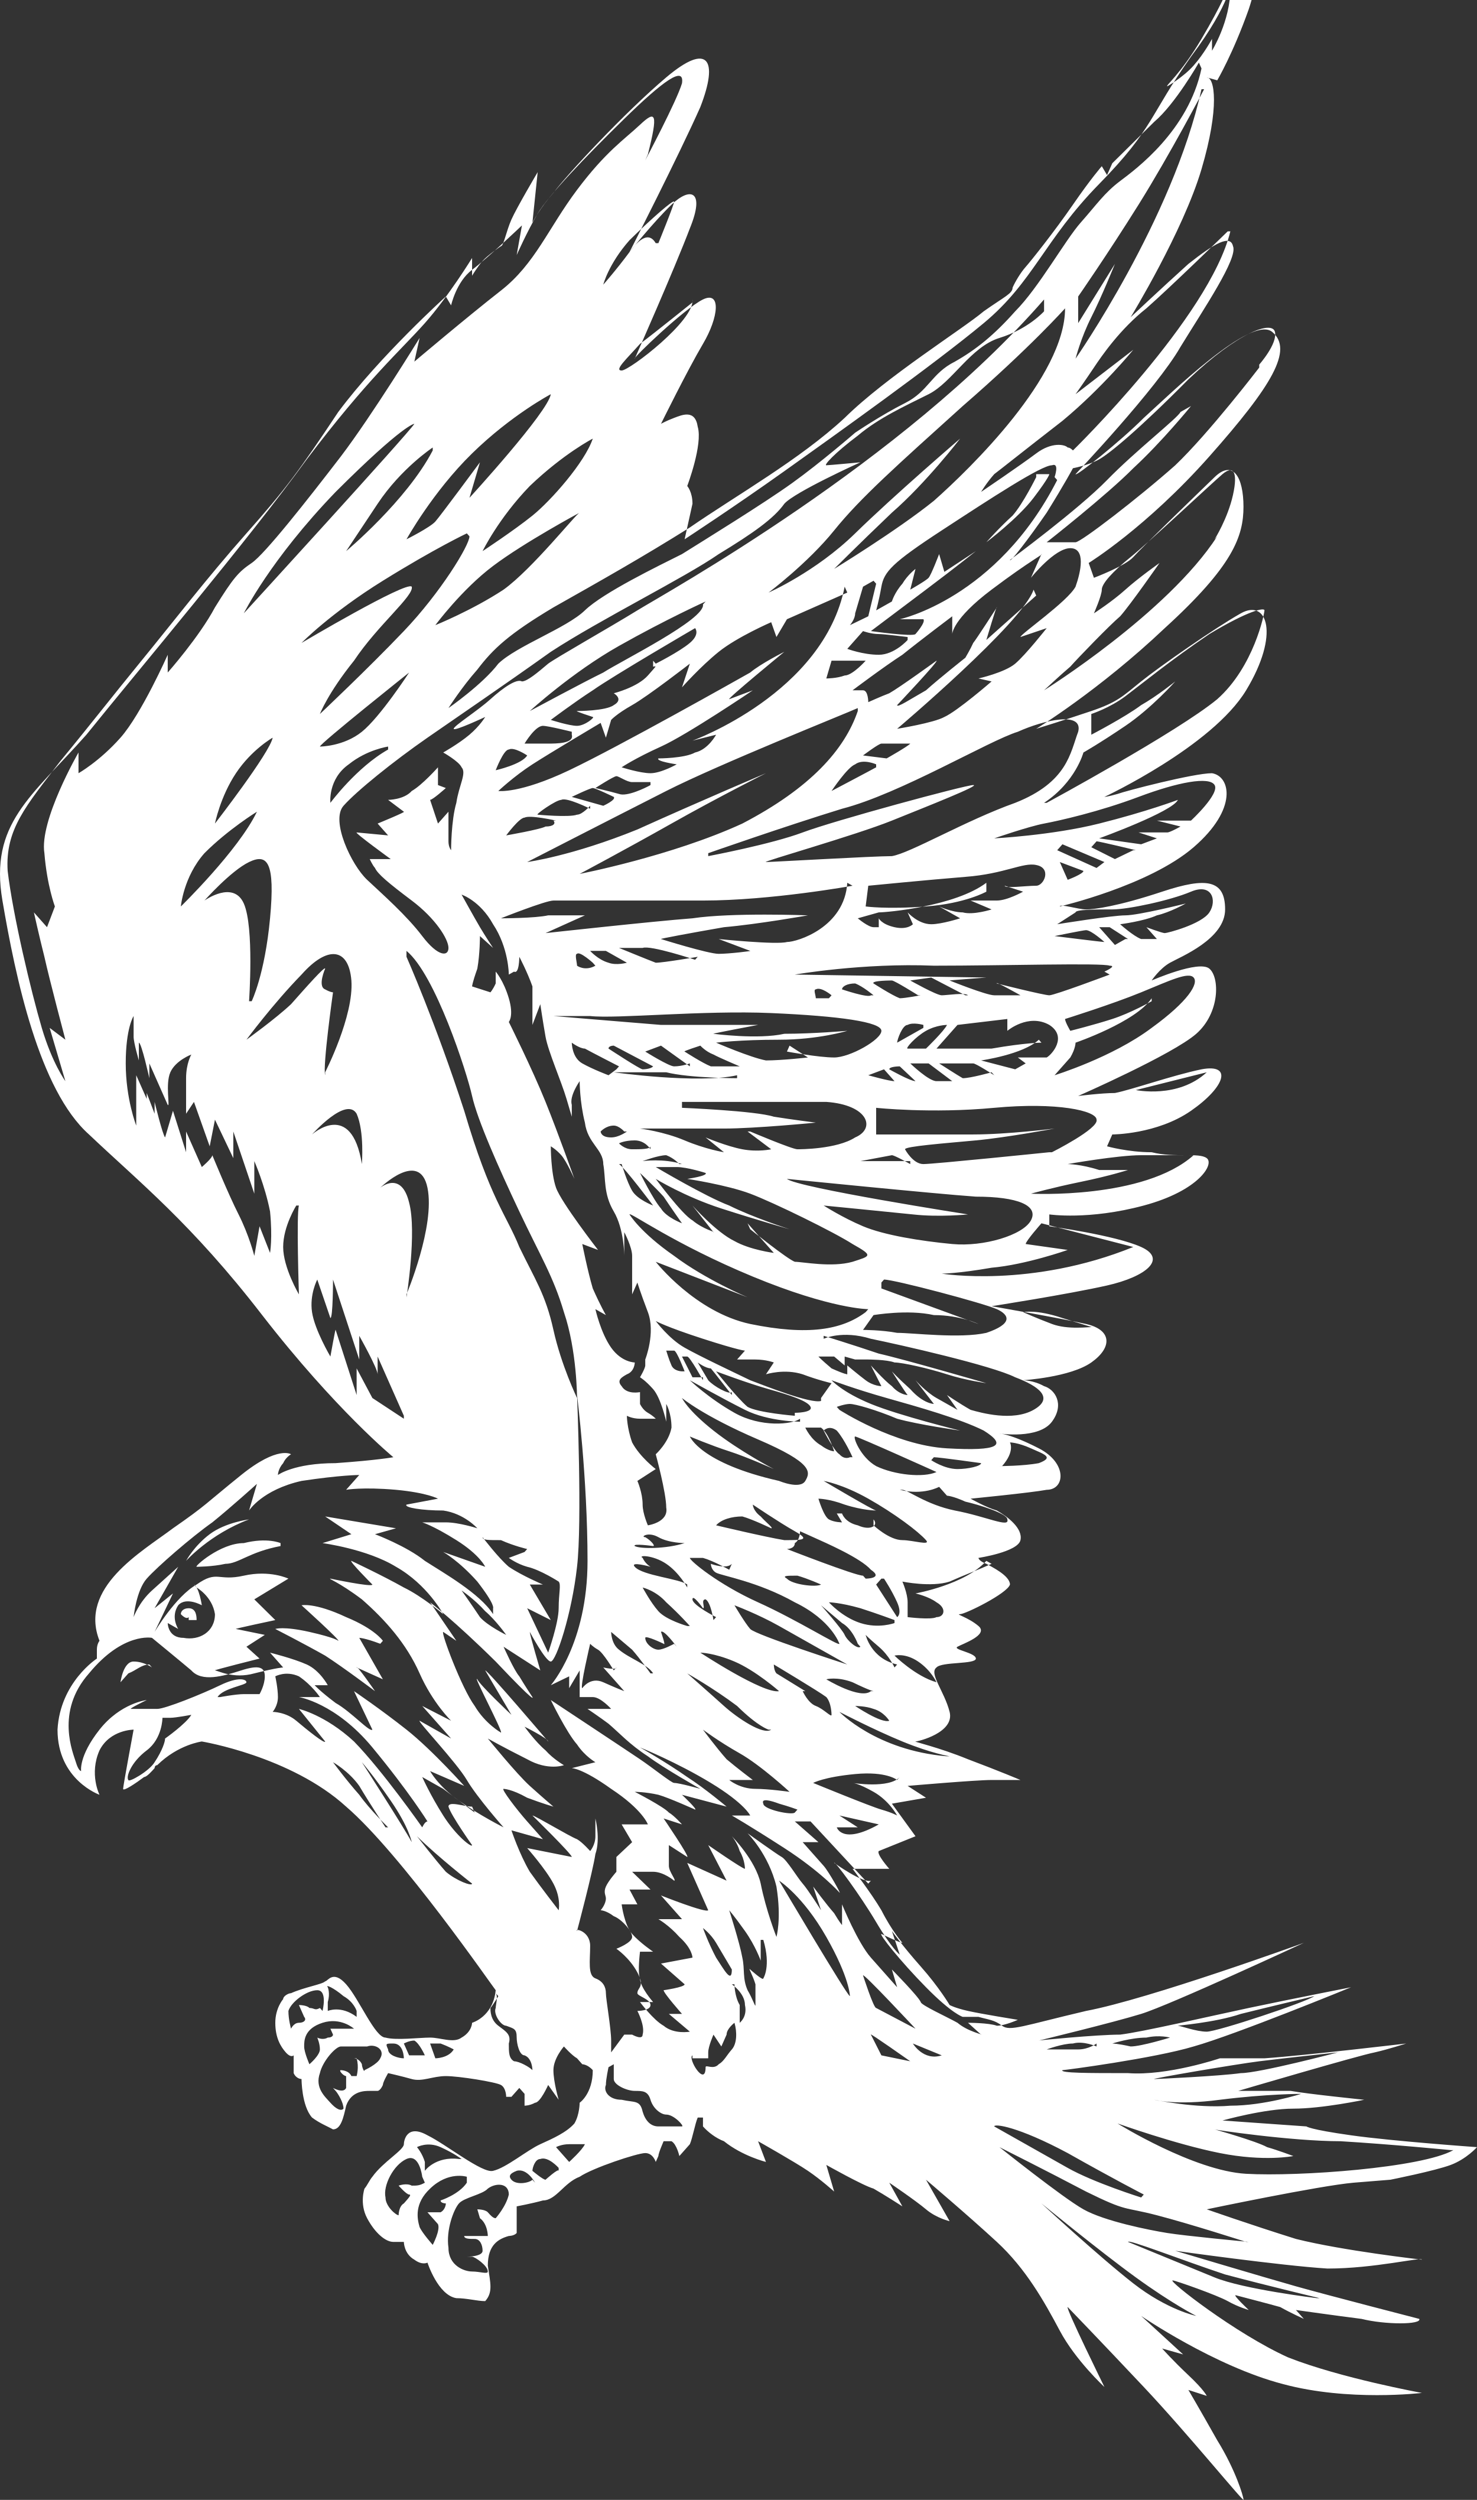 <?xml version="1.0" encoding="UTF-8"?> <svg xmlns="http://www.w3.org/2000/svg" width="169" height="286" viewBox="0 0 169 286" fill="none"><rect x="0" y="0" width="169" height="286" fill="#333333" stroke="none"/> <path fill-rule="evenodd" clip-rule="evenodd" d="M139.278 9.19C139.278 9.19 141.08 6.141 142.881 1.06C144.682 -4.36 143.481 -6.393 141.98 -4.022C140.479 -1.65 141.08 0.044 136.276 6.48C131.473 13.255 132.073 14.611 125.768 21.047C119.464 27.483 118.263 32.226 112.559 36.969C106.855 41.712 95.446 49.842 89.742 53.907C84.038 57.972 78.334 61.699 78.334 61.699C78.334 61.699 78.934 58.989 79.234 57.633C79.234 56.278 78.634 55.601 78.634 55.601C78.634 55.601 80.435 50.858 79.835 48.826C79.535 46.793 78.034 47.471 77.133 47.809C76.232 48.148 75.632 48.487 75.632 48.487C75.632 48.487 78.634 42.389 80.435 39.34C82.237 36.291 82.537 33.242 80.435 34.259C78.334 35.275 72.329 41.034 72.63 41.034C72.63 41.034 77.133 30.871 78.934 26.128C80.736 21.724 78.934 21.386 76.833 23.418C74.731 25.451 72.029 28.839 72.029 28.839C72.029 28.839 77.733 17.659 80.135 12.239C82.237 6.819 81.036 4.786 76.232 8.851C71.429 12.917 64.824 20.031 63.323 22.063C61.822 23.757 60.921 25.451 60.921 25.451L61.522 19.692C61.522 19.692 59.12 23.757 58.519 25.112C57.919 26.467 57.619 28.161 57.318 28.161C57.318 28.161 55.817 29.177 55.217 29.855C54.617 30.532 54.016 31.549 54.016 31.549V29.516C54.016 29.516 51.314 33.92 48.612 36.969C45.91 40.018 42.007 43.405 35.102 52.552C28.197 62.037 15.888 76.604 9.884 84.057C3.579 91.171 -1.224 94.22 0.277 103.028C1.778 111.836 4.48 124.709 10.184 129.79C15.888 135.21 21.893 139.953 29.998 150.455C38.405 161.295 45.009 166.715 45.009 166.715C45.009 166.715 43.208 167.054 38.405 167.393C33.601 167.393 31.8 168.748 31.8 168.748C31.8 168.748 31.8 168.07 32.4 167.393C32.7 166.715 33.301 166.377 33.301 166.377C33.301 166.377 31.8 165.36 27.597 168.748C23.394 172.136 23.694 172.136 19.791 174.846C16.188 177.556 8.983 181.621 11.385 187.719C11.385 187.719 11.085 188.058 11.085 188.735C11.085 189.413 11.085 189.751 11.085 189.751C11.085 189.751 6.882 192.461 6.581 197.882C6.581 203.641 11.385 205.334 11.385 205.334C11.385 205.334 10.184 202.963 11.385 200.253C12.586 197.882 15.288 197.882 15.288 197.882C15.288 197.882 14.087 204.318 14.087 204.657C14.087 204.996 15.588 203.979 16.489 203.302C16.789 203.302 17.389 202.624 17.689 202.286C17.689 202.286 17.689 201.947 17.99 201.947C20.392 199.575 23.093 199.237 23.093 199.237C23.093 199.237 33.301 200.931 39.605 206.69C45.91 212.11 56.418 227.354 56.718 227.693C56.418 230.742 54.016 231.419 54.016 231.419C54.016 231.419 54.016 232.436 52.815 233.113C51.914 233.791 50.413 233.113 49.212 233.113C48.012 233.113 45.31 233.452 44.109 233.113C42.908 233.113 41.107 228.709 39.605 227.015C38.104 225.322 37.504 226.677 37.204 226.677C36.904 227.015 34.802 227.354 33.301 228.032C33.001 228.032 32.4 228.37 32.4 228.709C32.4 228.709 31.5 229.725 31.5 231.419C31.5 233.113 32.1 234.129 32.7 234.807C33.301 235.484 33.601 235.146 33.601 235.146C33.601 235.146 33.601 236.501 33.601 237.178C33.901 237.856 34.502 237.856 34.502 237.856C34.502 237.856 34.502 240.905 35.703 242.26C36.603 242.937 37.504 243.276 38.104 243.615C39.005 243.615 39.305 242.26 39.605 240.905C40.206 239.211 41.707 239.211 42.307 239.211C42.307 239.211 42.908 239.211 43.208 239.211C43.208 239.211 43.508 239.211 43.809 238.533C43.809 238.195 44.409 237.178 44.409 237.178C44.409 237.178 45.91 237.517 47.111 237.856C48.312 238.195 49.513 237.517 51.014 237.517C52.515 237.517 56.718 238.195 57.318 238.533C57.919 238.872 57.919 239.888 57.919 239.888C57.919 239.888 57.919 239.888 58.519 239.888L59.42 238.872C59.42 238.872 59.42 238.872 60.02 239.55C60.02 240.227 60.02 240.905 60.02 240.905C60.02 240.905 60.621 240.905 61.221 240.566C61.822 240.566 62.722 238.533 62.722 238.533L63.923 240.227C63.923 240.227 63.323 238.195 63.323 236.839C63.323 235.484 64.524 234.129 64.524 234.129C64.524 234.129 65.424 235.146 66.025 235.484C66.025 235.484 66.325 235.823 66.625 236.162C66.625 236.162 67.226 236.162 67.826 236.839C67.826 239.55 66.325 240.566 66.325 240.566C66.325 240.566 66.325 241.921 65.725 242.937C64.824 243.954 63.323 244.631 61.822 245.309C60.321 245.986 57.919 248.019 56.418 248.357C55.217 248.696 51.014 245.309 48.912 244.292C46.511 242.937 46.21 244.97 46.21 245.309C46.21 245.986 43.809 247.341 42.608 249.035C42.307 249.374 42.007 250.051 41.707 250.39C41.707 250.39 41.107 252.084 42.007 253.778C42.908 255.471 44.109 256.488 45.009 256.488C45.91 256.488 46.21 256.488 46.21 256.488C46.21 256.488 46.21 257.843 47.411 258.52C48.312 259.198 48.912 258.859 48.912 258.859C48.912 258.859 50.113 262.586 52.215 262.924C53.416 262.924 54.617 263.263 55.517 263.263C56.418 262.247 56.118 261.23 55.817 259.198C55.817 256.827 57.018 256.149 58.219 255.81C58.219 255.81 58.819 255.81 59.12 255.471C59.12 255.471 59.12 254.794 59.12 254.455C59.12 253.778 59.12 252.423 59.12 252.423C59.12 252.423 60.921 252.084 62.122 251.745C63.623 251.745 64.524 249.713 66.325 249.035C67.826 248.019 72.93 246.325 73.831 246.325C74.731 246.325 75.031 247.341 75.031 247.341C75.031 247.341 75.031 247.341 75.332 246.664C75.332 246.325 75.932 244.97 75.932 244.97C75.932 244.97 75.932 244.97 76.833 244.97C77.433 245.309 77.733 246.664 77.733 246.664C77.733 246.664 78.334 245.986 78.934 245.309C79.234 244.631 79.535 242.937 79.835 242.26C80.135 242.26 80.435 242.26 80.435 242.26C80.435 242.26 80.435 242.598 80.435 243.276C81.036 243.954 81.936 244.631 82.837 244.97C84.939 246.664 87.641 247.341 87.641 247.341L86.74 244.97C86.74 244.97 90.943 247.341 92.444 248.357C93.945 249.374 95.446 250.729 95.446 250.729L94.546 247.68C94.546 247.68 98.749 250.051 99.95 250.39C101.15 251.068 103.252 252.423 103.252 252.423L101.751 249.713C101.751 249.713 104.753 251.745 105.954 252.761C107.155 253.778 108.656 254.116 108.656 254.116L105.954 249.374C105.954 249.374 110.757 253.439 114.06 256.488C117.362 259.537 119.464 263.263 121.265 266.651C123.066 270.038 126.369 273.087 126.369 273.087C126.369 273.087 121.866 263.941 122.166 263.941C122.166 263.941 125.768 267.667 130.872 273.087C135.976 278.507 142.581 286.638 142.28 285.96C142.28 285.621 141.38 282.573 139.278 279.185C137.177 275.459 135.976 273.426 135.976 273.426L138.077 274.104C138.077 274.104 137.777 273.426 135.976 271.732C134.175 270.038 132.974 268.683 132.974 268.683L135.375 269.361L130.572 264.957C130.572 264.957 138.978 270.716 146.784 272.748C154.289 274.781 162.695 273.765 162.695 273.765C162.695 273.765 153.389 272.071 147.384 269.7C141.38 266.989 133.574 260.892 134.175 260.892C134.475 260.892 139.278 262.586 140.479 263.263C141.68 263.941 142.881 264.279 142.881 264.279C142.881 264.279 141.08 262.586 141.38 262.586C141.38 262.586 145.283 263.602 146.484 263.941C147.684 264.618 149.186 265.296 149.186 265.296L148.285 264.279C148.285 264.279 153.088 264.957 155.79 265.296C158.492 265.973 162.695 265.973 162.395 265.296C162.395 265.296 151.888 262.586 148.285 261.569C144.682 260.553 134.475 257.504 134.475 257.504C134.475 257.504 146.484 259.198 151.888 259.537C157.291 259.537 162.695 258.182 162.695 258.52C162.695 258.52 153.689 257.504 148.285 256.149C142.881 254.455 138.077 252.761 138.077 252.761C138.077 252.761 150.987 250.051 154.89 249.713C159.093 249.374 159.093 249.374 159.093 249.374C159.093 249.374 164.196 248.357 165.998 247.68C167.799 247.002 169 245.647 169 245.647C169 245.647 159.393 244.97 154.589 244.292C149.786 243.615 149.486 243.276 149.486 243.276L139.879 242.598C139.879 242.598 144.682 241.243 147.985 241.243C151.287 241.243 156.091 240.227 156.091 240.227C156.091 240.227 149.486 239.55 147.684 239.211C145.583 239.211 141.68 239.211 141.68 239.211C141.68 239.211 155.49 235.146 157.291 234.807C158.793 234.468 160.894 233.791 160.894 233.791C160.894 233.791 149.486 235.146 144.682 235.484C139.879 235.484 139.579 235.484 139.579 235.484C139.579 235.484 133.574 237.517 129.071 237.178C124.568 237.178 121.265 237.178 121.565 236.839C121.866 236.839 132.073 235.484 136.576 234.129C141.38 232.774 154.589 227.354 154.589 227.354C154.589 227.354 147.684 228.709 142.881 229.725C138.077 230.742 130.872 232.436 128.17 232.774C125.468 232.774 118.563 233.452 118.863 233.452C118.863 233.452 127.27 231.419 130.572 230.403C133.874 229.387 149.186 222.273 149.186 222.273C149.186 222.273 131.473 228.709 124.267 230.064C117.062 231.758 115.561 232.436 114.66 231.758C113.76 231.081 113.159 231.081 111.958 230.742C110.757 230.742 110.157 230.742 110.157 230.742C110.157 230.742 108.956 230.403 105.954 227.354C102.952 224.305 100.55 221.256 100.85 221.256C100.85 221.256 102.952 222.273 103.252 222.273C103.252 222.273 102.051 220.918 100.85 218.546C99.649 216.514 97.548 213.804 97.548 213.804H101.751C101.751 213.804 100.25 212.11 100.55 211.771L104.753 210.077L102.051 206.351L105.954 205.673L103.852 204.318C103.852 204.318 111.658 203.641 113.459 203.641C114.961 203.641 116.762 203.641 116.762 203.641C116.762 203.641 114.36 202.624 110.757 201.269C107.455 199.914 104.453 199.237 104.753 199.237C105.053 199.237 109.256 198.22 108.656 195.849C108.055 193.478 106.254 191.445 107.155 190.768C107.755 190.09 111.658 190.429 111.658 189.751C111.658 189.074 108.956 188.735 109.557 188.396C110.157 188.058 113.159 187.041 111.958 186.025C110.757 185.009 109.256 184.67 109.857 184.67C110.457 184.67 115.261 182.299 115.561 181.282C115.561 180.266 113.459 179.25 112.859 178.911C111.958 178.572 111.958 178.233 111.958 178.233C111.958 178.233 116.462 177.556 116.762 176.201C117.062 174.846 115.261 173.491 114.06 172.813C112.859 172.474 111.058 171.458 111.058 171.458C111.058 171.458 117.963 170.781 119.764 170.442C121.866 170.442 122.166 167.393 118.863 165.699C115.561 164.005 114.36 164.005 114.36 164.005C114.36 164.005 118.863 164.683 120.364 162.65C121.866 160.618 120.665 158.924 119.464 158.585C118.263 157.908 117.062 157.908 117.062 157.908C117.062 157.908 122.466 157.569 124.868 155.875C127.27 154.181 127.27 152.149 124.267 151.471C121.265 150.794 113.459 149.438 113.459 149.438C113.459 149.438 122.166 148.083 126.669 147.067C131.172 146.051 133.574 144.018 130.572 142.663C127.57 141.308 120.064 140.292 120.064 140.292V138.937C120.064 138.937 124.568 139.614 130.872 137.92C137.177 136.227 138.978 133.178 138.077 132.5C137.177 131.823 134.475 132.5 131.773 131.823C129.071 131.823 126.669 131.145 126.669 131.145L127.27 129.79C127.27 129.79 132.373 129.79 136.276 127.08C140.179 124.37 141.08 121.66 137.477 122.337C134.175 123.015 129.371 124.709 127.57 125.047C126.069 125.047 123.367 125.386 123.367 125.386C123.367 125.386 134.175 120.644 136.877 118.272C139.579 115.901 139.579 111.836 138.378 110.819C137.177 109.803 131.773 112.174 131.773 112.174C131.773 112.174 132.673 110.819 133.874 110.142C135.075 109.464 140.179 107.432 140.179 104.044C140.179 100.656 138.077 100.318 132.974 102.012C127.87 103.705 125.168 104.044 124.267 104.044C123.367 104.044 121.265 103.367 121.265 103.705C121.265 103.705 131.473 101.334 136.576 96.93C141.68 92.526 140.779 88.8 138.678 88.461C136.576 88.461 128.771 90.494 127.87 90.832C126.669 91.171 126.369 91.171 126.369 91.171C126.369 91.171 138.678 85.412 142.581 78.976C146.484 72.539 144.982 68.474 141.98 70.168C138.978 71.862 132.673 76.266 130.572 77.959C128.47 79.653 127.87 80.331 124.868 81.347C121.866 82.363 118.563 83.379 118.563 83.379C118.563 83.379 125.768 78.976 133.274 71.862C141.08 64.748 142.28 61.36 142.28 57.972C142.28 54.585 141.08 52.552 138.978 54.585C136.877 56.617 130.572 62.715 129.671 63.731C128.771 64.748 125.168 66.103 125.168 66.103L124.568 64.409C124.568 64.409 131.172 60.344 138.378 52.213C145.583 44.083 147.985 40.018 145.583 37.985C143.181 35.953 133.874 45.099 130.872 47.809C128.17 50.519 123.066 54.585 123.066 54.246C123.066 54.246 132.373 44.422 135.075 39.679C137.777 35.275 141.68 29.516 141.08 28.161C140.779 26.806 138.978 27.822 135.976 30.194C132.974 32.904 129.371 36.291 129.371 36.291C129.371 36.291 135.375 26.467 137.477 19.353C139.579 12.239 138.978 8.851 138.077 8.851L139.278 9.19ZM69.928 234.807C69.928 234.807 69.928 234.129 69.928 233.452C69.928 232.097 69.327 228.709 69.327 228.032C69.327 227.354 69.027 226.677 68.126 226.338C67.226 225.999 67.526 224.305 67.526 222.611C67.526 220.918 65.725 220.579 66.025 220.918C66.025 220.918 67.826 214.142 68.126 212.11C68.727 210.416 68.126 208.045 68.126 208.045C68.126 208.045 68.126 209.061 68.126 210.077C68.126 211.093 67.526 211.771 67.526 211.771C67.526 211.771 66.625 210.755 66.025 210.416C65.124 210.077 61.221 207.706 60.921 207.706C60.921 207.706 65.424 212.11 65.424 212.449L60.321 211.432C60.321 211.432 62.422 213.804 63.323 215.497C64.224 217.191 63.923 218.546 63.923 218.546C63.923 218.546 61.822 215.836 60.621 214.142C59.42 212.11 58.519 209.4 58.519 209.4L62.122 210.416C62.122 210.416 61.522 209.738 60.321 208.383C59.12 207.028 57.318 204.657 57.619 204.657C57.619 204.657 58.519 204.657 60.321 205.673C62.122 206.351 63.323 206.69 63.323 206.69C63.323 206.69 62.122 205.673 60.621 204.318C59.12 202.963 55.817 198.898 55.817 198.898C55.817 198.898 57.619 199.914 60.321 201.269C62.722 202.624 64.524 201.947 64.524 201.947C64.524 201.947 63.323 201.269 62.422 200.253C61.221 199.237 60.02 197.543 60.02 197.543C60.02 197.543 62.722 198.898 62.722 199.237C62.722 199.237 55.817 191.106 55.517 191.106L58.519 196.188C58.519 196.188 54.917 192.8 54.617 192.123C54.016 191.445 57.619 198.22 57.318 198.22C57.318 198.22 55.517 197.204 54.316 195.172C52.815 193.139 50.413 186.702 50.714 186.702L52.215 187.719L49.212 183.315C49.212 183.315 51.914 185.347 56.718 190.09C61.522 195.172 60.921 194.155 60.921 194.155C60.921 194.155 60.02 192.8 59.42 191.784C58.819 191.106 57.619 188.396 57.619 188.396L61.822 191.106C61.822 191.106 60.621 187.041 60.621 186.702C60.621 186.702 62.422 190.09 63.023 190.09C63.623 190.09 65.424 184.67 66.025 179.25C66.625 174.168 66.025 159.601 66.025 159.601C66.025 159.601 67.226 169.087 67.226 178.572C67.226 188.058 63.023 192.8 63.023 192.8L65.124 191.784V193.139L66.325 191.106V194.155C66.325 194.155 66.925 194.155 67.826 194.155C68.727 194.155 69.928 195.51 69.928 195.51H67.226C67.226 195.51 68.727 196.527 69.627 197.204C70.828 198.22 72.029 199.575 74.131 200.931C75.932 202.286 80.135 204.657 80.135 204.657C80.135 204.657 77.733 203.979 77.133 203.979C76.833 203.979 74.731 202.286 73.23 201.269C71.729 200.253 63.023 194.494 63.023 194.494C63.023 194.494 64.824 198.22 66.025 199.575C66.925 200.931 68.126 201.608 68.126 201.608L65.424 202.286C65.424 202.286 66.625 202.286 69.928 204.657C73.53 207.028 74.131 208.722 74.131 208.722H71.129L72.329 210.755L70.528 212.449C70.528 212.449 70.528 213.804 70.528 214.142C70.528 214.142 69.627 215.159 69.327 215.836C69.027 216.514 69.327 216.852 69.327 217.191C69.327 217.869 68.727 218.546 68.727 218.546C68.727 218.546 69.327 218.546 70.228 219.224C71.129 219.563 72.329 220.918 72.329 221.595C72.329 222.273 70.528 222.95 70.528 222.95C70.528 222.95 72.029 223.966 72.93 225.66C73.831 227.354 72.93 227.354 72.93 228.032C72.93 228.37 74.431 228.709 74.431 229.387C74.431 230.064 72.93 230.064 72.93 230.064C72.93 230.064 73.831 231.758 73.53 232.774C73.53 233.452 72.329 232.774 72.329 232.774H71.429L69.928 234.807ZM70.228 236.162C70.228 236.162 70.228 236.162 70.228 236.839C70.228 237.178 70.228 237.517 70.228 237.856C70.228 238.533 71.729 239.211 72.63 239.211C73.53 239.211 74.131 239.211 74.431 240.227C74.731 241.243 75.632 241.921 76.232 241.921C77.133 241.921 78.334 243.276 78.034 243.276C78.034 243.276 76.232 243.276 75.332 243.276C74.431 243.276 73.831 242.598 73.53 241.582C73.23 240.227 72.63 240.566 71.129 240.227C69.627 240.227 69.027 239.211 69.327 238.533C69.327 237.856 69.627 236.501 69.627 236.501L70.228 236.162ZM79.234 235.484H81.036C81.036 235.484 81.036 235.484 81.036 234.807C81.036 234.129 81.636 232.774 81.636 232.774L82.537 234.129C82.537 234.129 82.837 233.452 83.137 232.774C83.137 232.097 84.038 231.419 84.038 231.419C84.338 232.436 84.338 233.791 83.738 234.468C83.137 235.146 82.837 235.823 82.237 236.162C81.636 236.84 80.736 236.162 80.736 236.501C80.736 238.872 78.634 235.484 79.234 235.146V235.484ZM54.617 252.761C54.617 252.761 55.517 252.761 55.817 253.1C56.118 253.439 56.418 253.778 56.718 253.778C56.718 253.778 57.919 252.423 58.219 251.068C58.219 249.713 56.718 249.713 55.817 250.39C55.217 251.068 53.115 251.406 52.515 252.084C51.914 252.761 51.014 255.133 51.314 257.165C51.314 259.198 53.115 259.875 54.016 259.875C54.917 259.875 55.817 260.214 55.817 259.875C55.817 259.198 54.316 258.182 54.016 258.182C53.716 258.182 53.416 258.182 53.416 258.182C53.416 258.182 55.217 258.182 55.217 257.504C55.217 256.827 54.917 256.149 54.316 256.149C53.716 256.149 53.115 256.149 53.115 255.81C53.115 255.81 54.316 255.81 54.917 255.81C55.517 255.81 55.817 255.81 55.817 255.81C55.817 255.81 55.817 254.455 54.917 253.778L54.617 252.761ZM53.416 249.035C53.416 249.035 51.314 248.357 49.212 250.39C47.411 252.084 47.711 253.778 48.012 254.794C48.312 255.472 49.513 256.827 49.513 256.827C49.513 256.827 50.413 255.133 50.113 254.455C49.513 253.778 48.912 253.1 48.912 253.1C48.912 253.1 49.813 253.1 50.413 253.1C51.014 252.761 51.014 252.084 51.014 252.084C51.014 252.084 50.413 252.084 50.413 251.745C50.413 251.745 52.515 251.068 53.416 249.713V249.035ZM48.312 249.035C48.312 249.035 48.012 246.325 46.511 247.002C45.009 247.68 43.809 250.051 44.109 251.406C44.109 252.423 45.31 253.439 45.61 253.439C45.61 253.439 45.61 252.423 46.21 252.084C46.811 251.406 47.111 251.068 46.811 251.068C46.511 251.068 45.61 250.051 45.61 250.051C45.61 250.051 46.511 249.713 47.111 250.051C47.711 250.051 48.012 250.051 48.612 249.713L48.312 249.035ZM52.815 247.002C52.815 247.002 51.914 246.325 50.413 245.647C48.912 244.97 47.711 245.647 47.711 245.647C47.711 245.647 48.312 246.325 48.612 247.341C48.612 248.019 48.612 248.357 48.612 248.357C48.612 248.357 49.813 246.664 52.515 247.002H52.815ZM61.221 249.713C61.221 249.713 60.321 248.019 59.12 248.357C58.219 248.696 58.219 249.035 58.519 249.374C59.12 250.051 60.621 249.713 60.921 249.374L61.221 249.713ZM63.923 248.019C63.923 248.019 62.722 246.664 61.822 247.002C61.221 247.002 60.921 248.019 60.921 248.357C60.921 248.357 62.122 249.374 62.422 249.374C62.422 249.374 63.923 248.019 63.923 248.357V248.019ZM67.226 245.309C67.226 245.309 66.025 245.309 65.124 245.309C64.224 245.309 63.623 245.647 63.623 245.647L65.124 247.341C65.124 247.341 66.625 245.986 66.925 245.309H67.226ZM32.1 176.54C32.1 176.54 30.599 175.862 27.897 176.54C25.195 176.54 22.193 179.25 22.493 179.25C22.493 179.25 24.294 179.25 25.795 178.911C27.297 178.911 28.497 177.556 32.1 176.878V176.54ZM28.497 173.829C28.497 173.829 25.795 174.168 23.994 175.523C22.193 176.878 21.292 178.572 21.292 178.572C21.292 178.572 23.994 175.523 28.497 173.829ZM21.592 185.347C21.592 185.347 22.193 185.347 22.493 185.347C22.493 185.009 22.493 183.992 21.592 183.992C20.992 183.992 20.692 184.331 20.692 184.67C20.692 184.67 21.292 185.347 21.592 185.009V185.347ZM56.418 183.992C56.418 183.992 56.718 183.654 54.617 180.943C52.515 178.572 50.714 177.556 50.714 177.556L55.517 179.25C55.517 179.25 54.917 177.895 52.215 176.201C49.513 174.507 48.312 174.168 48.312 174.168C48.312 174.168 49.513 174.168 51.014 174.168C52.515 174.168 54.617 174.846 54.617 174.846C54.617 174.846 53.115 173.152 50.714 172.813C48.312 172.813 46.21 172.474 46.511 172.136L50.113 171.458C50.113 171.458 48.912 170.781 45.31 170.442C41.407 170.103 39.605 170.442 39.605 170.442L41.107 168.748C41.107 168.748 39.005 168.748 34.502 169.426C29.998 170.442 28.497 172.813 28.497 172.813L29.398 169.764C29.398 169.764 26.396 172.474 24.294 174.168C21.893 175.862 17.99 179.25 16.789 180.605C15.588 181.96 15.288 185.009 15.288 185.009C15.288 185.009 15.888 183.315 17.389 181.96C18.89 180.605 20.392 179.25 20.392 179.25L17.689 183.992L19.791 182.299L17.689 186.702C17.689 186.702 20.091 182.637 22.493 181.282C24.895 179.588 24.895 180.943 27.897 180.266C30.899 179.588 33.001 180.605 33.001 180.605L29.098 182.976L31.5 185.347C31.5 185.347 26.696 186.364 26.996 186.364L30.299 187.041L28.197 188.396L29.698 189.751C29.698 189.751 24.294 191.106 24.595 191.106C24.895 191.106 26.696 192.123 29.098 191.445C31.8 190.768 32.4 190.768 32.4 190.768L30.899 189.074C30.899 189.074 33.601 189.751 35.102 190.429C36.603 191.106 37.504 192.8 37.504 192.8H36.003C36.003 192.8 36.603 193.478 38.405 194.833C40.206 195.849 42.307 198.22 42.608 197.882L40.506 193.478C40.506 193.478 43.508 195.51 46.511 197.882C49.513 200.253 53.416 204.657 53.115 204.318L49.212 202.624C49.212 202.624 50.113 204.318 52.515 206.012C54.917 207.706 57.619 209.061 57.619 209.061C57.619 209.061 54.616 205.673 53.416 203.641C52.215 201.608 47.711 196.865 48.012 196.865L51.614 198.898L48.312 195.172L51.614 196.865C51.614 196.865 49.513 194.833 48.012 191.445C46.511 188.058 44.109 185.347 41.407 182.976C38.705 180.943 37.504 180.605 37.804 180.605C37.804 180.605 42.608 181.621 42.608 181.282C42.608 181.282 39.906 178.572 40.206 178.572C40.206 178.572 43.809 180.266 46.21 181.621C48.312 182.637 50.714 184.67 50.714 184.67C50.714 184.67 48.912 181.282 45.31 179.25C42.007 177.217 36.904 176.54 36.904 176.54L40.206 175.523L37.204 173.491L45.31 174.846L42.908 175.523C42.908 175.523 46.511 176.878 48.612 178.572C50.714 179.927 54.917 182.299 56.418 184.67V183.992ZM43.809 187.719C43.809 187.719 42.908 186.364 39.605 185.009C36.003 183.315 34.502 183.654 34.502 183.654C34.502 183.654 39.005 187.719 38.705 187.719C38.705 187.719 38.405 187.38 35.402 186.702C32.4 186.025 31.5 186.364 31.5 186.364C31.5 186.364 34.802 188.058 37.204 189.413C39.305 190.768 42.908 193.478 42.908 193.478C42.908 193.478 40.806 190.429 40.806 190.768L43.809 192.123L41.107 187.38C41.107 187.38 41.707 187.38 43.508 188.058L43.809 187.719ZM22.493 181.621C22.493 181.621 24.294 182.637 24.595 184.67C24.595 186.702 22.793 187.719 20.992 187.38C19.191 187.38 19.191 185.686 19.191 185.686L20.392 186.364C20.392 186.364 19.491 185.009 20.392 183.654C21.292 182.637 23.093 183.654 23.093 183.654C23.093 183.654 22.793 181.621 22.193 181.282L22.493 181.621ZM21.893 196.188C21.893 196.188 20.091 196.527 19.491 196.527C18.89 196.527 18.59 196.527 18.59 196.527C18.59 196.527 18.59 198.898 16.789 200.253C14.988 201.608 14.387 203.302 14.687 203.641C14.687 203.979 17.089 202.624 17.689 201.608C18.59 200.253 18.89 199.237 18.89 198.898C18.89 198.898 21.292 197.204 21.893 196.188V196.188ZM25.195 194.155C25.195 194.155 26.996 193.817 27.897 193.817C29.098 193.817 29.698 193.817 29.698 193.817C29.698 193.817 30.299 192.8 30.299 191.784C30.299 190.768 29.698 190.429 27.597 191.106C25.495 191.784 23.093 192.461 21.893 191.106C20.692 190.09 17.389 187.38 17.389 187.38C17.389 187.38 14.087 186.702 10.184 191.445C6.281 195.849 8.383 200.592 8.683 201.608C8.983 202.624 9.283 202.624 9.283 202.624C9.283 202.624 8.983 200.931 11.385 197.882C13.787 194.833 16.789 194.494 16.789 194.494C16.789 194.494 14.687 195.51 14.988 195.51C14.988 195.51 17.089 195.51 17.99 195.51C18.89 195.51 23.093 193.817 25.195 192.8C27.297 191.784 28.197 192.123 28.197 192.461C28.197 192.8 25.495 193.139 24.895 194.155H25.195ZM17.389 190.768C17.389 190.768 16.489 190.09 15.288 190.09C14.087 190.09 13.787 192.461 13.787 192.461C13.787 192.461 13.787 192.461 14.687 191.445C15.588 191.106 16.188 190.429 17.089 190.429L17.389 190.768ZM48.912 208.383C48.912 208.383 46.811 204.996 42.608 199.914C38.405 194.833 34.202 194.155 34.202 194.155H36.603C36.603 194.155 35.703 192.8 34.202 191.784C32.7 191.106 31.5 191.784 31.5 191.784C31.5 191.784 31.8 193.139 31.8 194.155C31.8 195.172 31.199 195.849 31.199 195.849C31.199 195.849 32.7 195.849 33.901 196.865C35.102 197.882 37.204 199.575 37.204 199.237L34.202 195.51C34.202 195.51 37.204 196.188 40.506 199.237C43.809 202.624 48.312 209.061 48.312 209.061C48.312 209.061 48.612 208.383 48.912 208.383V208.383ZM47.111 210.755C47.111 210.755 46.811 209.061 44.709 206.012C42.608 202.963 41.407 201.608 41.407 201.608C41.407 201.608 46.21 209.061 47.111 210.755ZM44.109 209.061C44.109 209.061 42.307 206.351 41.107 204.318C39.906 202.624 38.104 201.608 38.104 201.608C38.104 201.608 39.605 203.641 41.107 205.334C42.307 207.028 44.409 209.061 44.409 209.061H44.109ZM54.316 207.367C54.316 207.367 52.515 206.012 50.714 204.657C48.912 203.641 48.312 203.302 48.312 203.302C48.312 203.302 49.212 205.334 50.714 207.706C52.215 210.077 54.016 211.432 54.016 211.093C54.016 211.093 51.614 207.706 51.314 206.69C51.314 206.012 53.115 206.69 54.016 206.69L54.316 207.367ZM47.711 210.077C47.711 210.077 49.813 212.787 51.014 214.142C52.215 215.159 54.016 215.836 54.016 215.497C54.016 215.497 50.113 212.448 47.711 210.077ZM150.386 228.37C150.386 228.37 144.682 229.725 141.98 230.403C138.978 231.419 134.475 231.758 134.775 231.758C135.075 231.758 136.877 232.436 138.077 232.436C139.278 232.436 149.486 229.048 150.386 228.37V228.37ZM150.987 262.924C150.987 262.924 145.283 261.569 140.179 260.214C135.075 258.52 129.071 256.149 129.071 256.488C129.071 256.488 135.676 259.198 138.978 260.553C142.28 261.908 150.687 262.924 150.687 262.924H150.987ZM136.877 264.957C136.877 264.957 134.175 263.602 129.971 260.553C125.768 257.504 119.164 252.084 119.164 252.084C119.164 252.084 125.768 258.182 129.671 261.23C133.574 264.279 136.877 264.957 136.877 264.957V264.957ZM142.581 256.488C142.581 256.488 136.276 254.455 132.373 253.439C128.47 252.423 129.071 253.1 124.267 250.729C119.764 248.357 114.36 245.647 114.36 245.647C114.36 245.647 121.565 251.406 123.967 252.761C126.369 254.116 131.473 255.133 133.574 255.471C135.676 255.81 142.881 256.488 142.881 256.488H142.581ZM130.872 251.068C130.872 251.068 127.57 249.374 122.166 246.325C116.462 243.276 113.76 242.937 113.76 243.276C113.76 243.276 119.164 246.325 122.166 248.019C125.168 249.713 130.572 251.406 130.572 251.406L130.872 251.068ZM165.998 245.986C165.998 245.986 159.093 245.309 153.389 244.97C147.684 244.97 138.678 243.615 138.978 243.615C138.978 243.615 143.782 244.97 144.982 245.647C146.183 245.986 147.985 246.664 147.985 246.664C147.985 246.664 144.682 247.341 139.579 246.325C134.475 245.309 127.87 242.937 127.87 242.937C127.87 242.937 136.576 248.357 142.581 248.696C148.585 249.035 162.695 248.019 166.298 245.986H165.998ZM148.885 239.55C148.885 239.55 144.982 239.55 139.579 240.227C134.475 240.905 132.073 240.227 132.073 240.227C132.073 240.227 136.877 241.243 140.779 240.905C144.682 240.905 148.885 239.55 148.885 239.55ZM153.088 234.807C153.088 234.807 146.784 235.484 144.082 235.823C141.38 236.162 131.473 237.856 132.073 237.856C132.373 237.856 139.579 237.517 141.98 237.178C144.082 237.178 153.088 234.807 153.088 234.807V234.807ZM125.468 234.129C125.468 234.129 123.967 233.452 122.766 233.791C121.565 233.791 119.764 234.468 119.764 234.468C119.764 234.468 122.166 234.468 123.367 234.468C124.568 234.468 125.468 233.791 125.468 233.791V234.129ZM133.874 233.113C133.874 233.113 132.673 232.774 131.172 233.113C129.371 233.113 127.27 233.791 127.27 233.791C127.27 233.791 127.87 233.791 129.371 234.129C130.572 234.129 133.874 233.113 133.874 233.113V233.113ZM85.839 140.631C85.839 140.631 90.042 144.018 90.943 144.357C91.844 144.357 95.146 145.035 97.548 144.357C99.649 143.679 99.95 143.679 97.548 142.324C95.446 140.969 88.541 137.582 85.839 136.565C83.137 135.549 78.634 134.872 78.634 134.872C78.634 134.872 81.036 134.533 80.736 134.194C80.736 134.194 78.634 133.517 77.433 133.517C76.232 133.517 75.031 133.517 75.031 133.517C75.031 133.517 80.736 136.904 83.438 137.92C86.139 139.276 90.343 140.631 90.343 140.631C90.343 140.631 86.74 139.614 82.537 138.259C78.334 136.904 75.031 134.872 75.031 134.872C75.031 134.872 78.034 138.937 79.234 139.614C80.435 140.631 81.936 140.969 81.636 140.969L79.234 137.92C79.234 137.92 81.936 140.969 84.038 141.986C85.839 143.002 88.541 143.341 88.541 143.341L85.539 139.953L85.839 140.631ZM57.919 187.041C57.919 187.041 56.718 185.347 55.517 184.331C54.316 182.976 52.815 181.96 52.815 181.96C52.815 181.96 54.016 183.654 54.917 185.009C55.817 186.025 57.919 187.041 57.919 187.041V187.041ZM60.321 177.217C60.321 177.217 58.819 176.878 57.318 176.201C55.817 176.201 55.217 176.201 55.217 175.862C55.217 175.862 57.018 178.233 58.219 179.25C59.72 180.266 62.122 181.282 62.122 181.282C62.122 181.282 60.321 181.282 60.621 181.282L63.023 185.347L60.321 183.992L62.722 189.074C62.722 189.074 63.923 185.686 63.923 183.992C63.923 182.299 64.224 181.282 63.923 180.943C63.923 180.943 61.822 179.588 60.321 179.25C59.12 178.911 58.219 178.233 58.219 178.233L60.02 177.556L60.321 177.217ZM78.334 176.54C78.334 176.54 76.532 176.54 75.332 175.862C74.131 175.184 73.23 175.862 73.831 175.862C74.431 176.201 75.031 176.878 74.731 176.878C74.731 176.878 72.329 176.54 72.63 176.878C73.23 177.217 76.232 177.217 78.334 176.54V176.54ZM78.634 181.621C78.634 181.621 77.733 179.927 76.232 178.911C74.731 177.895 72.93 177.895 73.53 178.233C73.831 178.911 74.431 179.25 74.431 179.25C74.431 179.25 72.029 178.572 72.63 179.25C73.53 180.266 77.733 180.605 78.634 181.282V181.621ZM81.636 185.347C81.636 185.347 81.336 183.315 80.736 182.976C80.135 182.976 80.736 183.992 80.435 183.992C80.435 183.992 79.234 182.299 79.234 182.976C79.234 183.654 81.936 185.009 81.936 185.009L81.636 185.347ZM78.934 186.025C78.934 186.025 77.733 184.67 76.232 183.315C75.031 181.96 73.53 181.621 73.53 181.621C73.53 181.621 74.431 183.315 75.332 184.331C76.232 185.347 78.634 186.025 78.634 186.025H78.934ZM77.433 188.396C77.433 188.396 75.932 186.364 75.632 186.702C75.632 186.702 76.232 188.396 75.932 188.058C75.932 188.058 73.831 187.041 73.831 187.38C73.831 188.058 74.731 188.735 75.332 188.735C75.932 188.735 77.133 188.058 77.133 188.058L77.433 188.396ZM70.228 191.106C70.228 191.106 69.027 189.074 68.427 188.735C67.826 188.396 67.526 188.058 67.526 188.058C67.526 188.058 66.325 193.139 66.625 193.139C66.625 193.139 67.526 191.784 69.027 192.461C70.528 193.139 71.429 193.478 71.429 193.478L69.027 190.768C69.027 190.768 70.528 191.106 70.528 190.768L70.228 191.106ZM74.431 191.445C74.431 191.445 73.23 189.751 72.329 188.735C71.129 187.719 69.928 186.702 69.928 186.702C69.928 186.702 69.928 188.058 70.828 188.735C72.029 189.751 74.131 190.429 74.731 191.445H74.431ZM87.941 197.882C87.941 197.882 86.74 197.543 84.338 195.172C81.636 193.139 78.634 191.445 78.634 191.445C78.634 191.445 81.336 193.817 82.837 195.172C84.338 196.527 87.34 198.559 88.241 197.882H87.941ZM91.243 207.028C91.243 207.028 90.343 206.69 89.142 206.351C88.241 206.012 87.04 205.673 87.34 206.351C87.34 207.028 90.643 207.706 90.943 207.367L91.243 207.028ZM90.343 204.996C90.343 204.996 87.04 201.947 84.638 200.592C82.237 199.237 80.435 197.882 80.435 197.882C80.435 197.882 81.936 199.914 83.137 201.269C84.338 202.286 86.139 203.641 86.139 203.641H83.438C83.438 203.641 84.638 204.657 86.44 204.657C87.941 204.657 90.343 204.996 90.343 204.996V204.996ZM89.142 193.478C89.142 193.478 86.44 191.106 84.038 190.09C81.636 189.074 80.135 189.074 80.135 189.074C80.135 189.074 87.34 193.817 89.142 193.478ZM91.844 193.478C91.844 193.478 92.444 194.833 93.345 195.172C94.245 195.51 95.146 196.527 95.146 196.188C95.146 196.188 95.146 194.833 94.546 194.155C93.645 193.478 88.541 190.429 88.541 190.429C88.541 190.429 88.541 191.106 88.841 191.445L92.144 193.478H91.844ZM98.148 188.058C98.148 188.058 97.548 186.364 96.347 185.686C95.146 184.67 93.945 183.654 93.945 183.654C93.945 183.654 96.347 186.364 96.647 187.041C96.947 187.719 98.148 188.735 98.448 188.396L98.148 188.058ZM96.947 190.429C96.947 190.429 91.543 187.38 89.142 186.025C86.74 184.67 84.038 183.654 84.038 183.654C84.038 183.654 85.239 185.686 85.839 186.364C86.44 187.041 96.947 190.429 96.947 190.429ZM83.438 179.588C83.438 179.588 81.636 178.572 80.435 178.233C79.234 178.233 78.634 178.233 78.934 178.233C78.934 178.572 82.237 181.282 86.74 183.315C91.243 185.347 96.047 188.396 96.047 188.058C96.047 188.058 95.146 185.347 90.943 183.315C86.74 180.943 82.537 180.266 81.936 179.927C81.336 179.588 81.336 178.911 81.336 178.911C81.336 178.911 83.137 179.588 83.738 178.911L83.438 179.588ZM93.945 181.282C93.945 181.282 92.444 180.605 91.243 180.266C90.042 180.266 89.442 180.266 90.042 180.605C90.643 181.282 93.345 181.621 93.945 181.282V181.282ZM81.936 174.507C81.936 174.507 87.641 175.862 89.742 176.201C91.844 176.201 92.744 176.201 90.943 175.184C89.142 174.168 86.139 172.136 86.139 172.136C86.139 172.136 86.139 172.813 87.04 173.491C87.641 174.168 88.541 174.846 88.241 174.846C88.241 174.846 86.139 173.829 84.939 173.491C83.738 173.491 82.537 173.829 81.936 174.507ZM89.142 169.426C89.142 169.426 91.543 170.442 92.144 169.426C92.744 168.409 93.044 167.393 86.74 164.683C80.435 161.973 78.034 159.94 78.034 159.94C78.034 159.94 78.634 161.295 81.636 163.667C84.638 166.038 88.541 168.07 88.541 168.07C88.541 168.07 85.539 166.715 83.438 166.038C81.336 165.36 78.934 164.344 78.934 164.344C78.934 164.344 80.135 167.393 89.142 169.426V169.426ZM91.543 162.65C91.543 162.65 87.941 162.65 85.239 161.295C82.537 159.94 78.934 157.908 78.934 157.908C78.934 157.908 81.036 159.94 84.038 161.634C87.04 163.328 90.643 162.989 91.543 162.311V162.65ZM78.334 156.891C78.334 156.891 77.433 154.52 77.133 154.52H76.232C76.232 154.52 76.532 155.536 76.833 156.214C77.133 156.891 78.034 156.891 78.034 156.891H78.334ZM80.435 157.908C80.435 157.908 78.934 155.197 78.634 155.197H78.034L79.234 157.569H80.435V157.908ZM83.738 159.601C83.738 159.601 81.636 156.891 81.336 156.552C80.736 156.552 79.835 155.875 79.835 155.875C79.835 155.875 80.435 156.891 81.036 157.908C81.636 158.585 83.438 159.601 83.738 159.263V159.601ZM90.943 161.634C90.943 161.634 93.044 161.634 92.744 160.956C92.444 160.279 90.343 159.601 87.941 158.924C85.539 158.246 81.936 156.891 81.936 156.891C81.936 156.891 84.338 159.94 85.539 160.956C86.74 161.634 90.943 161.973 90.943 161.973V161.634ZM93.945 159.94L95.146 158.246C95.146 158.246 93.645 157.908 91.844 157.23C89.742 156.552 87.641 157.23 87.641 157.23L88.541 155.875C88.541 155.875 87.641 155.536 86.44 155.536C85.239 155.536 84.338 155.536 84.338 155.536L85.239 154.52C85.239 154.52 84.638 154.52 80.435 153.165C76.232 151.81 75.031 151.132 75.031 151.132C75.031 151.132 76.532 153.165 78.334 154.181C80.135 155.197 83.738 156.891 85.839 157.908C87.641 158.585 92.744 160.618 93.945 160.279V159.94ZM99.349 149.777C99.349 149.777 95.146 149.777 86.139 146.051C77.133 142.324 72.029 138.598 72.029 138.937C72.029 138.937 73.23 140.969 77.133 143.679C80.736 146.39 85.539 148.422 85.539 148.422L75.031 144.357C75.031 144.357 79.535 150.116 85.839 151.471C92.444 152.826 96.347 152.149 99.049 150.116L99.349 149.777ZM73.23 134.194C73.23 134.194 74.731 137.243 75.632 138.259C76.232 139.276 78.034 139.953 78.034 139.953C78.034 139.953 76.833 138.259 75.932 136.904C75.031 135.888 73.23 134.194 73.23 134.194ZM71.129 133.178C71.129 133.178 71.729 135.21 72.329 136.227C72.93 137.243 74.731 137.92 74.731 137.92C74.731 137.92 71.429 133.517 70.828 133.178H71.129ZM71.429 129.451C71.429 129.451 70.828 128.774 70.228 128.774C69.327 128.774 68.727 129.451 68.727 129.451C68.727 129.451 68.727 130.129 69.928 130.129C70.828 130.129 71.729 129.451 71.729 129.451H71.429ZM74.431 131.484C74.431 131.484 73.831 130.468 72.63 130.468C71.429 130.468 70.828 130.806 70.828 130.806C70.828 130.806 71.429 131.484 72.329 131.484C73.23 131.484 74.431 131.484 74.431 131.145V131.484ZM77.733 133.178C77.733 133.178 77.133 132.5 76.232 132.162C75.332 132.162 73.53 132.839 73.53 132.839C73.53 132.839 75.932 132.5 78.034 133.178H77.733ZM58.219 111.497C58.219 111.497 58.219 108.448 56.418 105.738C54.917 103.028 52.815 102.35 52.815 102.35C52.815 102.35 54.316 105.06 54.917 106.077C55.517 107.093 56.418 108.448 56.418 108.448L54.917 107.093C54.917 107.093 54.917 109.126 54.617 110.819C54.016 112.513 54.016 112.852 54.016 112.852L56.117 113.529C56.117 113.529 56.418 113.191 56.718 112.513C56.718 111.836 56.718 111.158 56.718 111.158C56.718 111.158 57.619 112.174 58.219 114.207C58.819 116.24 58.219 116.917 58.219 116.917C58.219 116.917 60.921 122.337 62.422 126.064C63.923 129.79 65.725 134.872 65.725 134.872C65.725 134.872 64.824 132.839 64.224 132.162C63.623 131.484 63.023 131.145 63.023 131.145C63.023 131.145 63.023 134.194 63.623 135.888C64.224 137.582 68.427 143.002 68.427 143.002L66.625 142.324C66.625 142.324 67.226 145.373 67.826 147.406C68.727 149.438 69.327 150.455 69.327 150.455L68.126 149.777C68.126 149.777 68.727 152.487 69.928 154.181C71.129 155.875 72.63 155.875 72.63 155.875C72.63 155.875 72.63 156.891 71.729 157.23C71.129 157.569 70.528 157.908 71.129 158.585C71.729 159.601 73.23 159.263 73.23 159.263V160.618C73.23 160.618 73.53 161.295 74.131 161.634C74.731 161.973 75.031 162.311 75.031 162.311C75.031 162.311 74.131 162.311 73.23 162.311C72.329 162.311 71.729 161.973 71.729 161.973C71.729 161.973 71.729 163.328 72.329 165.022C73.23 166.715 75.031 168.07 75.031 168.07L72.93 169.426C72.93 169.426 73.53 170.781 73.53 172.136C73.53 173.152 74.131 174.507 74.131 174.507C74.131 174.507 76.532 174.168 76.232 172.474C76.232 170.781 75.031 166.377 75.031 166.377C75.031 166.377 76.532 165.022 76.833 163.328C76.833 161.634 76.232 160.618 76.232 160.618V162.65C76.232 162.65 75.632 159.94 74.731 158.924C73.831 157.908 73.23 157.569 73.23 157.569C73.23 157.569 73.831 156.552 73.831 156.214C73.831 155.875 73.831 155.536 73.831 155.536C73.831 155.536 75.031 152.487 74.131 150.116C73.23 147.745 72.93 146.728 72.93 146.728L72.329 148.083C72.329 148.083 72.329 144.696 72.329 143.679C72.329 142.663 71.429 140.969 71.429 140.969V143.679C71.429 143.679 71.429 140.631 70.228 138.598C69.027 136.565 69.327 134.872 69.027 133.178C69.027 131.484 67.226 130.806 66.925 128.435C66.325 126.064 66.325 123.692 66.325 123.692C66.325 123.692 65.124 125.386 65.424 126.403C65.424 127.08 65.424 127.758 65.424 127.758C65.424 127.758 65.424 127.758 64.824 125.725C64.224 123.692 62.722 120.305 62.422 118.611C62.122 116.917 61.822 114.885 61.822 114.885L60.921 117.256C60.921 117.256 60.921 114.207 60.921 112.852C60.321 111.158 59.42 109.464 59.42 109.464C59.42 109.464 59.42 111.497 58.819 111.158L58.219 111.497ZM40.506 235.484C40.506 235.484 41.107 235.484 41.407 236.162C41.407 236.501 41.707 237.178 41.707 236.839C41.707 236.839 43.208 236.162 43.508 235.484C44.109 234.468 42.908 233.791 42.007 234.129C41.107 234.129 39.605 234.129 39.005 234.129C38.405 234.129 36.904 235.823 36.603 237.178C36.003 238.872 37.204 239.888 37.804 240.566C38.405 241.243 39.005 241.582 39.305 241.243C39.305 240.566 38.705 239.55 38.405 239.211C38.104 238.872 38.104 238.872 38.104 238.872C38.104 238.872 39.305 239.55 39.605 238.872C39.605 238.533 39.605 237.856 39.605 237.517C39.305 237.517 38.705 236.839 39.005 236.839C39.005 236.839 39.906 236.84 40.206 237.517C40.506 237.517 40.806 237.517 40.806 237.517C40.806 237.517 41.107 236.501 40.806 235.484H40.506ZM40.506 232.097C40.506 232.097 39.005 230.742 36.904 231.419C34.802 232.097 34.802 233.452 34.802 234.129C34.802 234.807 35.402 236.162 35.402 236.162C35.402 236.162 36.603 235.146 36.603 234.468C36.603 233.791 36.303 233.113 36.303 233.113C36.303 233.113 36.904 233.452 37.504 233.113C38.104 233.113 38.104 232.774 38.104 232.774L37.804 232.097C37.804 232.097 39.605 232.097 40.506 232.097V232.097ZM36.904 230.064C36.904 230.064 37.504 227.693 36.303 227.693C35.102 227.693 33.301 229.048 33.001 230.064C33.001 231.081 33.301 232.097 33.301 232.097C33.301 232.097 33.601 231.419 34.202 231.419C34.802 231.419 35.102 231.081 34.802 230.742L34.202 229.387C34.202 229.387 35.102 229.387 35.402 229.725C36.003 229.725 36.003 230.064 36.603 229.725L36.904 230.064ZM40.806 230.064C40.806 230.064 40.506 229.048 39.305 228.37C38.104 227.354 37.204 227.015 37.504 227.354C37.504 227.354 37.804 228.032 37.504 229.048C37.504 229.725 37.504 230.064 37.504 230.064C37.504 230.064 39.005 229.387 40.806 230.742V230.064ZM46.21 235.484C46.21 235.484 46.21 233.791 45.009 233.791C44.109 233.791 44.109 233.791 44.409 234.468C44.409 235.146 45.61 235.484 46.21 235.484ZM48.612 235.146C48.612 235.146 48.012 233.791 47.411 233.452C46.811 233.452 46.21 233.791 46.21 233.791L46.811 235.146H48.312H48.612ZM51.914 234.468C51.914 234.468 51.314 234.129 50.413 233.791C49.513 233.791 49.212 233.791 49.212 233.791L49.813 235.484C49.813 235.484 51.314 235.484 51.914 234.468ZM57.018 228.37C57.018 228.37 56.418 229.387 56.117 229.725C56.117 230.064 56.118 231.081 57.018 231.758C57.919 232.436 58.519 232.774 58.219 233.791C58.219 234.807 58.219 235.484 58.819 235.823C59.42 235.823 60.621 236.501 60.921 236.839C60.921 236.839 60.921 235.484 60.02 235.146C59.42 235.146 59.12 233.791 59.12 233.113C59.12 232.097 58.819 232.097 57.919 231.758C57.318 231.758 56.418 230.403 56.718 229.725C56.718 229.387 57.018 228.37 56.718 228.032L57.018 228.37ZM84.038 227.015C84.038 227.015 84.038 228.37 84.638 229.387C84.638 230.403 84.638 231.419 84.638 231.419C84.638 231.419 85.539 230.742 85.239 229.387C85.239 228.032 83.738 227.015 83.738 227.015H84.038ZM87.04 221.934V224.305C87.04 224.305 86.44 222.611 85.239 220.918C84.038 219.224 83.438 218.546 83.438 218.546C83.438 218.546 84.638 222.273 84.939 223.966C85.239 225.322 84.939 226.338 85.539 227.693C86.139 228.709 86.44 229.725 86.44 229.387C86.44 229.387 86.44 228.032 86.44 227.015C86.139 225.999 85.539 224.983 85.839 225.322C85.839 225.322 87.34 226.677 87.34 226.338C87.34 226.338 88.241 224.983 87.34 221.934H87.04ZM83.738 225.322C83.738 225.322 82.537 223.289 81.936 222.273C81.336 221.256 80.435 220.579 80.435 220.579C80.435 220.579 81.036 222.273 81.936 223.966C82.837 225.322 83.738 227.015 83.738 225.322ZM97.248 228.37C97.248 228.37 97.248 226.338 94.546 221.595C91.844 216.852 89.142 215.159 89.142 215.159C89.142 215.159 96.947 228.37 97.248 228.37V228.37ZM104.153 235.823C104.153 235.823 99.349 232.436 99.649 232.774L100.85 235.146L104.153 235.823ZM107.755 235.146L104.453 233.791C104.453 233.791 105.654 235.823 107.755 235.146V235.146ZM104.753 232.097C104.753 232.097 98.749 225.66 98.749 225.999C98.749 225.999 99.95 229.725 100.25 229.725L104.753 232.097V232.097ZM99.349 215.497L92.744 208.383H90.943L93.645 210.755H91.844C91.844 210.755 93.645 212.787 94.245 213.465C94.846 214.142 96.347 216.852 96.047 216.514C96.047 216.514 93.945 214.142 89.742 211.432C85.539 208.722 83.738 207.706 83.738 207.706H85.839C85.839 207.706 85.239 206.351 81.336 203.979C77.433 201.608 73.23 199.914 73.23 199.914C73.23 199.914 76.232 201.608 78.634 203.302C80.736 204.657 83.137 206.69 83.137 206.69L78.034 205.334C78.034 205.334 79.835 207.028 79.535 207.028C79.535 207.028 76.532 205.673 75.332 205.334C73.831 204.996 72.63 204.996 72.63 204.996C72.63 204.996 75.932 206.69 76.532 207.367C77.133 207.706 78.034 208.722 78.034 208.722L75.932 208.045C75.932 208.045 78.934 212.449 78.634 212.449L76.532 211.093C76.532 211.093 76.532 212.787 76.532 213.465C76.532 214.142 77.433 215.159 77.133 215.159C77.133 215.159 75.932 214.142 74.731 214.142C73.53 214.142 72.329 214.142 72.329 214.142L74.431 216.175H72.029L72.93 217.869H71.129C71.129 217.869 71.429 220.24 72.329 221.256C73.23 222.273 74.731 223.289 74.731 223.289H73.23C73.23 223.289 72.93 225.66 73.23 226.338C73.23 227.354 74.731 229.048 74.731 229.048H73.23C73.23 229.048 74.731 231.081 75.932 231.758C77.133 232.774 78.934 232.436 78.934 232.436L76.532 230.403H78.034C78.034 230.403 75.932 228.032 75.932 227.693C75.932 227.693 78.334 227.354 78.334 227.015L75.632 224.644L79.234 223.966C79.234 223.966 79.234 222.95 77.733 221.595C76.532 220.24 75.332 219.563 75.332 219.563H78.034L75.632 216.852C75.632 216.852 80.736 218.885 81.036 218.546L78.634 213.126L83.137 215.159L81.036 211.093C81.036 211.093 84.939 213.804 85.239 213.804C85.239 213.804 85.239 212.787 84.638 211.771C84.338 210.755 83.738 210.077 83.738 210.077C83.738 210.077 86.44 212.787 87.04 215.497C87.641 218.546 88.841 221.595 88.841 221.595C88.841 221.595 89.442 219.563 88.841 215.836C87.941 212.11 85.539 209.738 85.539 209.738C85.539 209.738 88.841 212.11 89.442 212.449C90.042 212.787 91.243 214.82 91.844 215.497C92.444 216.175 93.945 218.546 93.945 218.546L93.044 215.836C93.044 215.836 94.546 217.869 95.446 218.885C96.047 219.901 96.347 220.24 96.347 220.24V217.869C96.347 217.869 98.148 222.273 99.649 223.966C101.15 225.66 102.652 227.354 102.652 227.354L102.051 225.322C102.051 225.322 105.053 228.37 105.354 229.048C105.354 229.387 108.356 230.742 109.557 231.419C110.757 232.436 112.559 232.774 112.259 232.774L110.757 231.419C110.757 231.419 113.159 231.419 114.06 231.758C114.961 231.758 116.462 231.081 116.462 231.081C116.462 231.081 112.259 230.403 110.757 230.064C109.256 229.725 108.656 229.387 108.656 229.387C108.656 229.387 107.455 227.354 105.354 224.983C103.252 222.611 102.051 220.918 102.051 220.918L102.952 223.628C102.952 223.628 102.051 222.95 100.25 219.901C98.448 216.852 95.446 212.787 95.446 213.126C95.446 213.126 98.749 215.497 99.649 215.159L99.349 215.497ZM100.55 208.722L96.047 207.706L98.148 209.061H95.746C95.746 209.061 96.347 211.093 100.55 208.722ZM102.652 203.641C102.652 203.641 101.451 202.624 97.848 202.963C94.245 203.302 93.044 203.979 93.044 203.979C93.044 203.979 99.649 206.69 100.85 207.028C102.051 207.367 102.652 207.706 102.652 207.706C102.652 207.706 101.751 206.012 99.95 204.996C98.148 203.979 97.548 203.979 97.548 203.979C97.548 203.979 101.751 204.657 102.952 203.302L102.652 203.641ZM108.656 200.931C108.656 200.931 106.554 200.592 103.252 199.237C99.95 197.882 96.047 195.849 96.047 195.849C96.047 195.849 100.25 200.253 108.356 200.931H108.656ZM101.751 196.865C101.751 196.865 101.15 195.849 99.95 195.51C99.049 195.172 97.848 195.172 97.848 195.172C97.848 195.172 100.85 197.204 101.751 196.865ZM99.95 193.478C99.95 193.478 99.649 193.478 97.548 192.461C95.746 191.784 94.546 192.123 94.546 192.123C94.546 192.123 98.448 194.494 99.649 193.478H99.95ZM102.351 190.768C102.351 190.768 101.751 189.413 100.55 188.396C99.349 187.38 99.049 187.041 99.049 187.041C99.049 187.041 99.649 189.751 102.652 190.429L102.351 190.768ZM107.155 192.461C107.155 192.461 106.554 191.106 105.053 190.09C103.552 189.074 102.351 189.413 102.351 189.413C102.351 189.413 104.753 191.784 107.155 192.461ZM102.351 185.347C102.351 185.347 100.55 184.67 98.448 183.992C96.047 183.315 94.846 183.315 94.846 183.315C94.846 183.315 96.347 185.009 98.448 185.686C100.55 186.364 102.351 185.686 102.351 185.686V185.347ZM101.15 180.605C101.15 180.605 102.051 181.96 102.652 183.315C103.252 184.67 102.652 185.009 102.652 185.009L100.25 181.282L100.85 180.605H101.15ZM113.459 178.911C111.958 179.588 110.157 180.266 108.656 180.943C106.554 181.621 103.252 180.943 103.252 180.943C103.252 180.943 103.852 182.299 103.852 183.315C103.852 184.331 103.852 185.009 103.852 185.009C103.852 185.009 106.554 185.347 107.155 185.009C108.055 185.009 108.356 183.992 107.155 183.315C106.254 182.637 104.753 182.299 104.753 182.299C104.753 182.299 110.457 181.282 112.859 178.572L113.459 178.911ZM99.049 180.605C99.049 180.605 101.15 180.605 99.649 179.588C98.448 178.233 94.546 176.54 93.044 175.862C91.543 175.184 91.543 175.184 91.543 175.184C91.543 175.184 91.543 176.201 90.943 176.54C90.943 177.217 90.042 177.217 90.042 177.217C90.042 177.217 97.848 180.266 98.749 180.266L99.049 180.605ZM99.95 174.507C99.95 174.507 101.751 176.201 103.252 176.201C104.453 176.201 106.554 176.878 105.954 176.201C105.053 175.184 102.351 173.152 99.349 171.458C96.347 169.764 94.245 169.426 94.245 169.426C94.245 169.426 99.95 172.813 100.25 172.813C100.25 172.813 98.749 172.813 96.647 172.136C94.846 171.458 93.645 171.458 93.645 171.458C93.645 171.458 94.245 173.491 94.846 173.829C95.446 174.168 96.347 174.168 96.347 174.168L95.746 173.152H96.347C96.347 173.152 96.647 174.168 98.148 174.507C99.649 175.184 100.55 174.507 99.95 173.829V174.507ZM103.252 170.442C103.852 170.442 105.954 172.136 109.256 172.813C112.859 173.491 115.561 174.846 115.261 173.829C115.261 173.152 111.958 172.136 110.457 171.797C108.956 171.119 108.356 171.119 108.356 171.119L107.455 170.103C107.455 170.103 105.654 171.119 102.952 170.442H103.252ZM93.645 163.328H92.144C92.144 163.328 92.744 164.683 93.945 165.36C94.846 166.038 95.446 166.038 95.446 166.038C95.446 166.038 94.846 164.005 93.945 163.328H93.645ZM97.548 166.715C97.548 166.715 96.647 164.683 95.746 163.667C94.846 162.989 94.245 163.667 94.245 163.667C94.245 163.667 95.446 166.038 96.047 166.377C96.647 167.054 97.248 166.715 97.248 166.715H97.548ZM107.155 168.409C107.155 168.409 98.148 164.344 97.848 164.344C97.548 164.344 98.448 166.715 100.25 167.732C102.351 168.748 105.654 169.087 107.155 168.409V168.409ZM96.047 161.295C96.047 161.295 102.351 165.36 108.356 165.699C114.36 166.038 115.261 165.36 112.559 163.667C109.857 162.311 105.053 160.956 101.451 159.94C97.848 158.924 95.146 157.908 95.146 157.908C95.146 157.908 96.347 159.263 99.649 160.618C102.952 161.973 109.857 163.667 109.857 163.667C109.857 163.667 105.053 162.989 102.652 162.311C100.25 161.295 97.848 160.618 97.248 160.618C96.647 160.618 95.746 160.956 95.746 160.956L96.047 161.295ZM106.554 167.054C106.554 167.054 108.055 168.07 109.557 168.07C110.757 168.07 112.259 167.732 112.259 167.393C112.259 167.393 107.455 166.715 106.855 166.715L106.554 167.054ZM114.36 167.732C114.36 167.732 117.062 167.732 118.863 167.393C120.665 166.715 119.464 166.377 117.963 165.699C116.462 165.022 115.561 165.022 115.561 165.022C115.561 165.022 116.161 166.038 114.66 167.732H114.36ZM94.245 153.165C94.245 153.165 96.347 152.149 99.649 153.165C102.952 153.842 113.459 156.214 116.161 157.569C118.863 158.585 120.665 159.94 118.263 161.295C115.861 162.65 112.259 161.634 111.058 161.295C109.857 160.618 108.356 159.601 108.356 159.601L109.557 161.295C109.557 161.295 108.356 160.618 107.155 159.94C105.954 159.263 104.753 157.908 104.753 157.908L106.855 160.618C106.855 160.618 105.654 160.618 104.153 158.924C102.652 157.569 102.051 156.891 102.051 156.891C102.051 156.891 103.552 159.263 103.852 159.601C103.852 159.601 102.952 159.601 102.051 158.585C101.15 157.908 99.649 156.214 99.649 156.214L100.85 158.585C100.85 158.585 99.95 158.585 99.049 157.908C98.148 157.23 96.947 156.214 96.947 156.214V157.23C96.947 157.23 96.647 157.23 95.146 156.552C93.945 155.536 93.645 155.197 93.645 155.197C93.645 155.197 95.146 155.197 95.446 155.197L96.647 156.214V155.197C96.647 155.197 96.647 155.197 97.848 155.536C99.049 155.536 99.349 155.536 99.349 155.536C99.349 155.536 101.451 155.536 102.351 155.875C103.252 155.875 106.254 156.552 108.356 157.23C110.457 157.908 112.859 158.246 112.859 158.246C112.859 158.246 103.552 155.536 100.55 154.859C97.548 153.842 94.245 152.826 94.245 152.826V153.165ZM101.15 146.39C102.351 146.39 112.559 149.1 114.06 149.777C115.561 150.455 115.861 151.471 112.859 152.487C109.857 153.165 104.453 152.487 102.652 152.487C100.85 152.149 98.749 152.149 98.749 152.149L99.95 150.455C99.95 150.455 103.852 149.777 106.855 150.455C109.857 150.455 111.958 151.471 111.958 151.471L100.85 147.406V146.728L101.15 146.39ZM124.868 151.81C124.868 151.81 124.868 151.81 121.565 150.793C118.563 149.777 117.062 150.116 117.062 150.116C117.062 150.116 118.563 150.794 120.364 151.471C122.166 152.149 124.568 151.81 125.168 151.81H124.868ZM84.338 123.354C84.338 123.354 78.934 123.354 76.232 122.676C73.23 122.676 70.228 122.676 70.228 122.676C70.228 122.676 79.835 124.031 84.338 123.015V123.354ZM120.665 54.585C120.665 54.585 121.265 52.891 120.364 53.23C119.164 53.23 113.459 56.956 107.755 60.682C102.051 64.409 101.15 65.425 100.85 67.119C100.55 68.813 100.25 69.829 100.25 69.829L102.051 68.813C102.051 68.813 102.351 67.796 103.252 66.78C103.852 65.764 104.753 65.086 104.753 65.086L104.153 67.458C104.153 67.458 105.954 66.441 106.254 66.103C106.554 65.764 107.455 63.392 107.455 63.392L108.055 65.425L111.658 63.054C111.658 63.054 109.557 64.748 105.954 67.458C102.351 70.168 99.649 72.2 99.649 72.2C99.649 72.2 104.453 72.878 104.753 72.539C104.753 72.539 105.954 71.184 105.654 70.845H102.952C102.952 70.845 114.06 68.474 120.965 54.923L120.665 54.585ZM105.654 117.256C105.654 117.256 104.453 116.917 103.852 117.256C103.252 117.256 102.652 118.95 102.652 119.288C102.652 119.288 106.254 117.256 105.654 117.595V117.256ZM108.356 117.256C108.356 117.256 107.155 117.256 105.954 117.933C104.753 118.611 103.552 119.966 103.852 119.966H105.954C105.954 119.966 108.055 117.933 108.356 117.256V117.256ZM102.351 123.692L101.15 122.337L99.349 123.015C99.349 123.015 101.751 123.692 102.351 123.692V123.692ZM104.753 123.692L102.952 121.999C102.952 121.999 101.751 121.999 101.751 122.337C101.751 122.337 104.153 123.692 104.753 123.692ZM108.956 123.692L106.254 121.66H104.153C104.153 121.66 106.254 123.692 107.155 123.692C108.055 123.692 108.956 123.692 108.956 123.692V123.692ZM113.76 123.015C113.76 123.015 111.658 121.66 111.358 121.66C111.358 121.66 107.155 121.66 107.455 121.66C107.455 121.66 109.557 123.015 110.157 123.354C111.058 123.354 113.459 122.676 113.459 122.676L113.76 123.015ZM119.164 119.288C119.164 119.288 117.362 119.288 113.459 119.966C109.557 119.966 107.155 119.966 107.155 119.966L109.557 117.256L115.261 116.578V117.933C115.261 117.933 117.663 115.901 120.064 117.256C122.166 118.611 120.364 120.644 119.764 120.982C119.164 120.982 116.462 120.982 116.462 120.982L117.362 121.66L116.161 122.337L112.259 121.321C112.259 121.321 117.062 120.644 118.863 118.95L119.164 119.288ZM126.369 107.771C126.369 107.771 124.868 106.415 124.267 106.415C123.967 106.415 120.665 107.093 120.665 107.093C120.665 107.093 126.069 107.771 126.369 107.771V107.771ZM129.071 107.432L126.969 106.077H125.768L127.57 108.109L128.771 107.432H129.071ZM131.172 106.077C131.172 106.077 132.974 106.754 133.274 106.754C133.574 106.754 137.477 105.738 138.378 104.383C139.278 103.028 138.678 100.995 136.276 102.012C133.874 103.028 129.071 104.044 127.27 104.044C125.468 104.044 123.066 104.044 123.066 104.383L120.965 105.738C120.965 105.738 127.27 104.722 128.771 104.722C130.272 104.722 135.676 103.367 135.676 103.367C135.676 103.367 133.874 104.383 132.373 104.722C130.872 105.399 128.17 105.738 128.17 105.738C128.17 105.738 129.671 107.093 130.572 107.432C131.473 107.432 132.373 107.432 132.373 107.432L131.473 106.415L131.172 106.077ZM131.773 114.546C131.773 114.546 129.371 115.901 127.27 116.578C125.168 117.256 122.466 117.933 122.466 117.933C122.466 117.933 121.866 116.917 121.866 116.578C121.866 116.578 127.27 114.885 130.572 113.529C133.874 112.174 135.976 111.158 136.576 111.836C137.177 112.513 135.976 114.546 131.773 117.595C127.27 120.982 120.665 123.015 120.665 123.015C120.665 123.015 121.866 121.66 122.466 120.982C123.066 119.966 123.066 119.288 123.066 119.288C123.066 119.288 129.971 116.917 131.773 114.207V114.546ZM129.671 142.663L119.164 139.953C119.164 139.953 117.362 141.986 117.362 142.324L122.166 143.002C122.166 143.002 117.362 144.696 113.459 145.035C109.557 145.712 107.755 145.712 107.755 145.712C107.755 145.712 117.963 147.406 129.671 142.663V142.663ZM138.077 122.676L129.971 124.709C129.971 124.709 134.775 125.725 138.077 122.676ZM136.576 132.162C136.576 132.162 133.274 132.162 130.572 132.162C127.87 132.162 122.166 133.178 122.166 133.178C122.166 133.178 123.667 133.178 125.768 133.855C127.57 133.855 129.071 133.855 129.071 133.855C129.071 133.855 126.969 134.533 123.667 135.21C120.364 135.888 117.963 136.565 117.963 136.565C117.963 136.565 130.872 137.243 136.576 132.162V132.162ZM90.042 134.872C90.042 134.872 106.855 136.565 111.658 136.904C116.462 136.904 118.863 137.92 117.963 139.614C117.062 141.308 112.559 142.663 108.956 142.324C105.354 141.986 101.15 141.308 98.749 140.292C96.347 139.276 94.245 137.92 94.245 137.92C94.245 137.92 101.15 138.598 104.453 138.937C107.455 139.276 110.757 138.937 110.757 138.937C110.757 138.937 91.243 135.888 90.042 134.872V134.872ZM104.153 133.178C104.153 133.178 102.351 132.162 102.051 132.162L98.448 132.839C98.448 132.839 103.852 132.839 104.153 132.839V133.178ZM120.364 131.823C120.364 131.823 125.768 129.113 125.468 128.096C125.468 127.08 120.965 126.064 113.76 126.741C106.554 127.419 100.25 126.741 100.25 126.741C100.25 126.741 100.25 128.435 100.25 128.774C100.25 129.113 100.25 129.79 100.25 129.79C100.25 129.79 107.455 129.79 111.358 129.79C115.261 129.79 120.665 129.113 120.665 129.113C120.665 129.113 115.261 130.129 111.658 130.468C108.055 130.806 103.552 131.145 103.552 131.484C103.552 131.484 104.453 133.178 105.654 133.178C106.855 133.178 120.064 131.823 120.064 131.823H120.364ZM85.839 129.451C85.839 129.451 90.643 131.484 91.243 131.484C91.543 131.484 95.746 131.484 97.848 130.129C100.25 129.113 99.349 126.403 94.546 126.064C89.742 126.064 78.034 126.064 78.034 126.064V126.741C78.034 126.741 86.44 127.08 88.541 127.758C90.643 128.096 93.345 128.435 93.345 128.435C93.345 128.435 86.44 129.113 82.837 129.113C79.535 129.113 73.23 129.113 73.23 129.113C73.23 129.113 75.932 129.451 78.334 130.468C80.736 131.484 82.837 131.823 82.837 131.823L80.736 130.129C80.736 130.129 83.137 131.145 84.939 131.484C86.74 131.823 88.241 131.484 88.241 131.484L85.539 129.451H85.839ZM46.511 109.464C46.511 109.464 49.813 116.917 53.115 127.08C56.118 137.243 57.919 138.937 59.42 142.663C61.221 146.39 62.422 148.083 63.323 152.149C64.224 156.214 66.025 159.94 66.025 159.94C66.025 159.94 66.025 154.52 64.524 150.116C63.323 146.051 61.822 143.679 59.42 138.598C57.018 133.517 54.616 128.096 54.016 125.386C53.416 122.676 49.813 111.497 46.511 108.787V109.464ZM70.828 121.999C70.828 121.999 67.526 120.305 66.925 119.966C66.325 119.966 65.424 119.288 65.424 119.288C65.424 119.288 65.424 120.982 66.625 121.66C67.826 122.337 69.627 123.015 69.627 123.015L70.528 122.337L70.828 121.999ZM74.731 121.999L70.228 119.627C70.228 119.627 69.627 119.627 69.627 119.966C69.627 119.966 73.23 122.337 73.53 122.337C73.53 122.337 74.431 122.337 74.731 121.999ZM78.934 121.999L75.632 119.627L73.831 120.305C73.831 120.305 76.532 121.999 77.133 121.999C78.034 121.999 78.934 121.66 78.934 121.66V121.999ZM84.638 121.999C84.638 121.999 82.237 120.982 81.636 120.644C80.736 120.305 80.135 119.627 80.135 119.627C80.135 119.627 78.034 120.305 78.334 120.305C78.334 120.305 80.435 121.66 81.336 121.999C82.237 121.999 84.939 121.999 84.939 121.999H84.638ZM90.042 120.305C90.042 120.305 93.645 120.982 95.446 120.982C97.248 120.982 100.85 118.95 100.85 117.933C100.85 116.917 96.047 116.24 88.241 115.901C80.435 115.562 70.528 116.578 67.526 116.24C64.524 116.24 63.323 116.24 63.323 116.24C63.323 116.24 71.429 116.917 75.632 117.256C79.835 117.256 86.74 117.256 86.74 117.256C86.74 117.256 81.336 118.272 81.636 118.272C81.636 118.272 86.74 118.95 89.742 118.272C93.044 118.272 96.947 117.933 96.947 117.933C96.947 117.933 93.645 118.95 89.142 118.95C84.638 118.95 81.936 119.288 81.936 119.288C81.936 119.288 85.839 120.982 87.641 121.321C89.442 121.321 92.444 120.982 92.444 120.982L90.343 119.627L90.042 120.305ZM44.409 85.412C44.409 85.412 42.007 85.751 39.906 87.445C37.504 89.138 37.804 91.849 37.804 91.849C37.804 91.849 40.806 87.783 44.409 85.751V85.412ZM73.831 18.337C73.831 18.337 77.433 11.562 78.034 9.529C78.334 7.496 75.932 9.19 71.429 13.594C66.925 17.998 62.722 22.402 61.522 24.435C60.321 26.467 59.12 29.177 59.12 29.177L59.72 25.79C59.72 25.79 55.817 29.516 54.016 30.871C52.215 32.226 51.614 34.936 51.614 34.936L51.014 33.92C51.014 33.92 43.508 40.695 38.705 47.132C34.202 53.907 32.7 55.94 28.197 61.021C23.694 66.103 19.791 71.184 16.188 75.588C12.586 79.992 10.784 82.363 6.882 87.106C2.979 92.187 0.577 94.897 0.877 99.64C1.478 104.722 3.579 113.53 4.78 117.595C5.981 121.66 7.482 123.692 7.482 123.692L5.681 117.595L7.482 118.95C7.482 118.95 5.681 112.174 5.08 109.464C4.48 107.093 3.879 104.383 3.879 104.383L5.38 106.077L6.281 103.705C6.281 103.705 5.38 101.334 5.08 97.608C4.48 93.881 8.983 86.09 8.983 86.09C8.983 86.09 8.983 88.122 8.983 88.461C8.983 88.461 11.385 87.106 13.787 84.396C16.188 81.686 19.191 74.91 19.191 74.91V76.943C19.191 76.943 22.793 72.878 24.595 69.49C26.696 66.103 27.297 65.425 28.798 64.409C30.299 63.392 35.102 57.295 39.005 52.213C42.608 47.471 48.012 38.663 48.012 38.663L47.411 41.373C47.411 41.373 53.416 36.291 57.318 33.242C61.221 30.194 62.722 26.128 66.025 21.724C69.327 17.321 71.429 15.966 73.23 14.272C75.031 12.578 75.332 12.917 74.131 17.659L73.831 18.337ZM75.332 27.822C75.332 27.822 77.133 23.418 77.133 23.08C77.133 22.741 74.431 25.112 72.029 27.483C69.627 30.194 69.027 32.565 69.027 32.565C69.027 32.565 70.528 30.871 72.029 28.839C73.53 26.806 74.431 26.806 75.031 27.822H75.332ZM79.234 34.597C79.234 34.597 75.031 37.985 73.23 39.34C71.729 41.034 70.228 42.389 71.129 42.389C72.029 42.389 79.535 36.63 79.234 34.259V34.597ZM99.049 75.588H95.146L94.546 77.621C94.546 77.621 95.746 77.621 96.647 77.282C97.548 77.282 99.049 75.588 99.049 75.588V75.588ZM103.852 72.878C103.852 72.878 101.15 72.539 100.55 72.539C99.649 72.539 98.749 72.2 98.749 72.2L96.947 74.233C96.947 74.233 98.749 74.91 100.55 74.91C102.351 74.91 103.852 73.217 103.852 73.217V72.878ZM99.95 66.441L98.749 67.119C98.749 67.119 98.148 69.151 97.848 70.168C97.848 70.845 97.248 71.523 97.248 71.523L99.349 70.507L100.25 66.78L99.95 66.441ZM118.563 54.585C118.563 54.585 117.062 57.633 115.861 58.989C114.36 60.344 112.859 62.037 112.859 62.037C112.859 62.037 116.462 59.327 118.263 56.956C120.064 54.585 120.064 54.246 120.064 54.246H118.563V54.585ZM140.479 -1.311C140.479 -1.311 139.879 0.382 137.477 4.448C135.075 8.513 133.274 9.868 133.574 9.868C133.574 9.868 135.375 8.851 136.576 7.496C137.777 6.141 138.678 4.448 138.678 4.448V5.803C138.678 5.803 140.779 2.415 140.779 -1.311H140.479ZM95.146 113.868C95.146 113.868 93.945 112.852 93.345 113.191C93.044 113.191 93.345 113.868 93.345 114.207C93.345 114.207 95.146 114.207 94.846 114.207L95.146 113.868ZM99.95 113.868C99.95 113.868 98.749 112.852 97.848 112.513C96.947 112.513 96.347 112.852 96.347 113.191C96.347 113.191 99.349 114.207 99.649 113.868H99.95ZM105.053 113.868C105.053 113.868 102.351 112.174 102.051 112.174C102.051 112.174 99.649 112.174 99.95 112.513C99.95 112.513 102.051 113.868 102.952 114.207C103.552 114.207 105.354 113.868 105.354 113.868H105.053ZM110.457 113.868L106.554 111.836L104.153 112.174C104.153 112.174 107.155 113.868 107.755 113.868C108.356 113.868 110.457 113.529 110.757 113.868H110.457ZM126.369 111.158C126.369 111.158 127.87 110.481 126.969 110.481C126.069 110.142 114.961 110.481 106.855 110.481C98.749 110.142 90.943 111.497 90.943 111.497C90.943 111.497 112.559 111.836 112.859 111.836C112.859 111.836 108.356 112.174 108.656 112.174C108.656 112.174 112.859 113.868 113.76 113.868C114.66 113.868 116.762 113.868 116.762 113.868C116.762 113.868 113.76 112.174 114.06 112.513C114.06 112.513 119.464 113.868 120.064 113.868C120.665 113.868 126.969 111.497 126.969 111.497L126.369 111.158ZM67.826 110.142C67.826 110.142 66.325 108.787 66.025 109.126C65.725 109.126 66.025 110.142 66.025 110.481C66.025 110.481 66.925 111.158 68.126 110.481L67.826 110.142ZM71.729 110.142L69.327 108.787H67.526C67.526 108.787 68.427 109.803 69.627 110.142C70.528 110.481 71.729 110.142 71.729 110.142V110.142ZM79.535 109.803C79.535 109.803 74.431 108.109 73.53 108.448C72.63 108.448 70.828 108.448 70.828 108.448C70.828 108.448 74.131 109.803 75.031 110.142C75.932 110.142 79.835 109.464 79.835 109.464L79.535 109.803ZM97.548 101.334C97.548 101.334 88.241 103.028 80.435 103.028C72.63 103.028 64.224 103.028 63.323 103.028C62.422 103.028 57.318 105.06 57.318 105.06C57.318 105.06 61.221 105.06 62.722 104.722C64.224 104.722 66.925 104.722 66.925 104.722L62.422 106.754C62.422 106.754 74.731 105.399 79.234 105.06C83.738 104.383 92.444 104.722 92.444 104.722C92.444 104.722 86.74 105.738 82.837 106.077C78.934 106.754 75.332 107.432 75.632 107.432C75.632 107.432 81.036 109.126 82.237 109.126C83.438 109.126 86.139 108.787 85.839 108.787L82.237 107.432C82.237 107.432 88.841 108.109 90.042 107.771C91.243 107.771 96.647 106.077 96.947 100.995L97.548 101.334ZM112.859 102.012C112.859 102.012 110.457 103.367 105.954 103.705C101.451 104.044 99.049 103.705 99.049 103.705L99.349 101.334C99.349 101.334 106.254 100.656 110.457 100.318C114.961 99.979 117.062 98.624 118.563 98.963C120.364 99.301 119.464 101.334 118.563 101.334C117.362 101.334 114.961 101.673 114.961 101.334L117.062 102.012C117.062 102.012 115.261 103.028 114.06 103.028C112.859 103.028 111.058 103.028 111.058 103.028L113.459 104.044C113.459 104.044 111.358 104.722 110.157 104.383C108.956 104.383 107.455 103.705 107.455 103.705L109.857 105.06C109.857 105.06 107.755 105.738 106.554 105.738C105.053 105.738 103.852 104.383 103.852 104.383L104.453 105.738C104.453 105.738 103.852 106.415 102.351 106.077C100.85 105.738 100.55 105.06 100.55 105.06V106.077C100.55 106.077 100.55 106.077 99.95 106.077C99.349 106.077 98.148 105.06 98.148 105.06C98.148 105.06 99.349 104.722 100.55 104.383C101.451 104.383 109.256 103.705 112.859 100.995V102.012ZM123.967 99.64L121.265 98.624L122.166 100.656C122.166 100.656 123.967 99.979 123.967 99.64ZM126.369 98.624L121.565 96.591L120.965 97.269L125.468 99.301L126.369 98.624V98.624ZM129.971 97.269C129.971 97.269 125.768 96.252 125.468 96.252L124.868 96.93L127.57 98.285L129.671 97.269H129.971ZM134.775 91.51C134.775 91.51 131.172 92.865 125.768 94.22C120.364 95.575 113.76 95.914 113.76 95.914C113.76 95.914 117.663 94.559 119.464 94.22C121.265 93.881 125.768 92.865 130.272 91.171C134.775 89.477 138.378 88.8 138.978 89.816C139.579 90.832 136.276 93.881 136.276 93.881H132.373L135.075 94.559C135.075 94.559 133.874 95.236 133.574 95.236H130.272L132.373 95.914L130.572 96.591L125.768 95.914C125.768 95.914 134.175 92.865 134.775 91.51V91.51ZM119.764 91.849C119.764 91.849 134.775 83.718 139.278 79.992C143.481 76.266 144.682 70.168 144.682 69.829C144.682 69.49 142.881 69.829 138.378 72.539C133.874 75.588 130.572 78.298 128.771 79.653C126.969 81.008 124.868 81.686 124.868 81.686V84.057C124.868 84.057 128.771 82.025 130.572 80.669C132.373 79.653 134.475 77.959 134.475 77.959C134.475 77.959 131.773 81.008 128.771 83.041C125.768 85.073 123.967 86.09 123.967 86.09C123.967 86.09 123.066 89.477 119.464 91.849H119.764ZM138.978 61.699C138.978 61.699 140.479 59.327 141.08 56.617C141.68 53.907 141.08 53.23 139.879 54.246C138.678 55.262 131.473 62.037 129.371 63.731C127.27 65.425 126.069 66.78 126.069 67.458C126.069 68.135 125.168 70.168 125.168 70.168C125.168 70.168 127.27 68.813 128.771 67.458C130.272 66.103 132.673 64.409 132.673 64.409C132.673 64.409 129.371 69.151 128.17 70.507C126.969 71.523 123.367 75.249 122.466 76.266C121.265 77.282 119.464 78.976 119.464 78.976C119.464 78.976 133.574 70.168 139.278 61.36L138.978 61.699ZM144.082 41.712C144.082 41.712 146.183 39.34 145.883 37.985C145.583 36.63 141.68 37.985 135.976 43.405C130.272 49.164 126.969 51.874 125.768 52.552C124.568 53.23 122.766 53.568 122.766 53.568C122.766 53.568 121.866 55.262 119.764 58.65C117.663 61.699 115.561 64.409 115.561 64.07C115.561 64.07 123.367 58.311 126.669 54.923C129.971 51.536 134.775 47.809 135.075 47.132C135.676 46.793 136.276 46.454 136.276 46.454C136.276 46.454 132.974 50.519 129.671 53.568C126.669 56.617 119.764 62.037 119.764 62.037C119.764 62.037 122.166 62.037 123.066 62.037C123.667 62.037 130.272 56.956 134.475 53.23C138.378 49.503 144.082 42.05 144.082 42.05V41.712ZM140.479 26.467C140.479 26.467 133.874 32.904 131.172 35.275C128.17 37.646 126.069 40.695 125.168 42.05C124.267 43.405 123.066 45.099 123.066 45.099L129.671 40.018C129.671 40.018 126.069 44.422 121.565 48.148C116.762 51.874 114.66 53.568 113.76 54.246C112.859 55.262 112.259 56.278 112.259 56.278C112.259 56.278 116.762 53.23 118.563 51.874C120.364 50.519 121.866 50.858 122.166 51.197C122.466 51.197 122.766 51.536 122.766 51.536C122.766 51.536 138.378 36.291 140.779 26.467H140.479ZM137.777 10.207C137.777 10.207 133.874 17.659 130.272 23.418C126.669 29.177 123.367 33.92 123.367 33.92V36.969L127.57 30.194C127.57 30.194 126.069 33.92 124.868 36.291C123.667 38.663 123.066 41.034 123.066 41.034C123.066 41.034 134.175 25.112 137.477 10.207H137.777ZM121.866 35.275C121.866 35.275 117.963 39.679 110.157 46.454C102.652 53.23 98.448 56.956 95.446 60.682C92.444 64.409 87.941 67.796 87.941 67.796C87.941 67.796 93.345 65.425 97.848 61.021C102.351 56.617 109.857 50.181 109.857 50.181C109.857 50.181 105.954 55.262 102.051 58.65C98.148 62.376 95.446 65.086 95.446 65.086C95.446 65.086 102.652 60.682 106.855 57.295C111.058 53.568 121.866 43.067 121.866 35.275ZM119.464 35.614C119.464 35.614 117.663 37.646 114.36 38.663C111.058 39.679 108.956 43.744 106.254 45.099C103.552 46.454 100.55 47.809 98.148 49.842C95.446 51.874 94.245 53.23 94.546 53.23C94.846 53.23 98.448 52.891 98.448 52.891C98.448 52.891 90.943 56.278 89.742 57.633C88.541 59.327 86.139 61.021 82.237 63.392C78.334 66.103 68.727 70.845 63.023 74.572C57.318 78.637 52.815 81.686 48.912 84.396C45.009 87.106 40.806 90.494 39.305 92.187C37.804 93.881 40.206 98.963 42.007 100.656C43.809 102.35 46.511 104.722 48.312 107.093C50.113 109.464 51.314 109.464 51.314 108.448C51.314 107.432 49.813 105.06 47.111 103.028C44.409 100.995 43.208 99.979 42.908 99.301C42.608 98.963 42.307 98.285 42.307 98.285H44.709C44.709 98.285 40.506 95.236 40.806 95.236L44.409 95.575L43.208 94.22C43.208 94.22 46.511 92.865 46.21 92.865L44.409 91.51C44.409 91.51 46.21 91.51 47.111 90.494C48.312 89.816 50.113 87.784 50.113 87.784V89.816L51.014 90.155C51.014 90.155 49.513 91.51 49.212 91.51L50.113 94.22L51.314 92.865C51.314 92.865 51.314 95.575 51.314 96.252C51.314 96.93 51.614 97.269 51.614 97.269C51.614 97.269 51.614 93.881 52.215 91.849C52.515 89.816 53.416 88.461 52.815 87.784C52.515 87.106 50.714 86.09 50.714 86.09C50.714 86.09 52.515 85.073 53.716 84.057C54.917 83.041 55.517 82.025 55.517 82.025C55.517 82.025 51.914 83.718 51.914 83.379C51.914 83.041 54.617 81.347 56.117 79.992C57.619 78.637 59.12 77.621 59.72 77.959C60.321 77.959 61.522 76.943 62.722 75.927C63.623 75.249 69.627 71.862 72.93 69.829C76.232 67.796 103.252 52.891 119.464 34.259V35.614ZM137.177 7.158C137.177 7.158 134.475 11.9 132.073 13.933C129.671 16.304 127.27 18.676 127.27 18.676L126.669 20.031L126.069 19.014C126.069 19.014 124.868 20.369 122.766 23.418C120.665 26.467 117.963 29.855 117.362 30.532C116.762 31.21 116.161 32.226 115.861 32.904C115.861 33.581 114.961 33.92 112.559 35.614C110.157 37.646 101.451 43.067 96.647 47.809C91.543 52.552 84.338 56.617 78.934 60.344C73.53 63.731 68.727 66.441 63.323 69.49C58.219 72.539 56.418 74.233 54.617 76.604C52.815 78.637 51.314 81.008 51.314 81.008C51.314 81.008 55.217 78.298 57.018 75.927C59.12 73.894 64.824 71.862 66.925 69.829C69.027 67.796 75.332 64.748 78.034 63.392C80.736 61.699 87.34 57.633 90.643 55.262C93.945 52.891 97.848 49.503 97.848 49.503C97.848 49.503 100.85 47.471 103.552 46.115C106.254 44.761 106.554 42.728 109.256 41.373C111.658 40.018 113.76 38.324 116.161 35.614C118.863 32.904 121.866 27.483 123.667 25.451C125.468 23.418 126.369 22.063 128.17 20.708C129.971 19.353 135.976 14.949 137.477 7.835L137.177 7.158ZM80.736 68.813C80.736 68.813 76.232 70.845 70.828 73.894C65.424 76.943 60.621 81.347 60.621 81.347C60.621 81.347 66.925 77.959 69.027 76.943C71.129 75.588 80.736 70.845 80.435 69.151L80.736 68.813ZM118.563 68.135L112.859 73.217C112.859 73.217 114.06 69.151 114.06 69.49C114.06 69.49 111.658 73.217 111.358 73.555C111.058 74.233 110.457 75.249 110.457 75.249C110.457 75.249 107.455 77.621 105.954 78.976C104.153 79.992 102.652 81.008 102.652 80.669C102.652 80.669 107.455 75.588 107.155 75.588C107.155 75.588 102.952 78.637 101.751 79.314C100.85 79.653 99.349 80.331 99.349 80.331C99.349 80.331 99.349 78.976 98.749 78.976C98.448 78.976 97.248 78.976 97.548 78.976C97.548 78.976 101.15 76.266 103.252 74.91C105.354 73.217 108.956 70.507 108.956 70.507V72.539C108.956 72.539 108.956 70.845 113.459 67.458C117.963 64.07 119.464 63.392 119.164 63.392L117.963 66.103C117.963 66.103 120.665 62.715 122.466 62.715C124.267 62.715 123.667 65.425 123.066 67.119C122.166 68.813 116.762 72.539 116.762 72.878L119.764 71.862C119.764 71.862 117.362 74.91 116.161 75.927C114.961 76.943 111.958 77.621 111.958 77.621L113.459 77.959C113.459 77.959 109.557 81.347 108.055 82.025C106.855 82.702 102.652 83.379 102.652 83.379C102.652 83.379 117.062 71.184 118.263 67.458L118.563 68.135ZM81.036 97.608C81.036 97.608 89.742 94.559 96.347 92.526C102.952 90.832 113.159 84.735 116.462 83.718C119.464 82.363 123.967 81.347 123.367 83.718C122.466 86.09 122.166 89.477 116.161 91.849C110.457 93.881 104.153 97.608 102.051 97.946C99.95 97.946 88.241 98.624 87.641 98.624C87.04 98.624 97.848 95.575 102.051 93.881C106.254 92.187 112.259 89.816 111.358 89.816C110.457 89.816 95.446 93.881 91.844 95.236C88.241 96.591 81.036 97.946 81.036 97.946V97.608ZM100.25 87.445C100.25 87.445 98.749 86.767 97.848 87.445C96.947 87.783 95.146 90.494 95.146 90.494C95.146 90.494 99.649 88.122 100.25 87.784V87.445ZM104.153 85.073C104.153 85.073 101.451 85.073 100.85 85.073C100.55 85.073 98.749 86.428 98.749 86.428L101.451 86.767C101.451 86.767 103.852 85.412 104.153 85.073V85.073ZM98.148 81.008C96.647 81.686 82.237 87.445 76.232 90.494C70.228 93.542 60.321 98.624 60.321 98.624C60.321 98.624 65.424 97.946 72.93 94.897C80.435 91.51 87.641 88.461 87.641 88.461C87.641 88.461 82.237 91.171 76.833 94.22C71.429 97.269 66.325 99.979 66.325 99.979C66.325 99.979 76.833 97.946 84.939 94.22C92.744 90.155 96.647 85.751 98.148 81.347V81.008ZM63.623 93.881C63.623 93.881 60.621 93.204 60.02 93.542C59.42 93.542 57.919 95.575 57.919 95.575C57.919 95.575 61.822 94.897 62.422 94.559C63.323 94.559 63.623 94.22 63.323 93.881H63.623ZM67.526 92.526C67.526 92.526 64.824 91.171 64.224 91.51C63.623 91.51 61.221 93.204 61.522 93.204C61.522 93.204 65.124 93.542 66.025 93.204C66.625 93.204 67.526 92.187 67.526 92.187V92.526ZM70.228 91.171C70.228 91.171 68.126 90.155 67.826 90.155C67.526 90.155 65.424 91.171 65.424 91.171L69.027 92.187C69.027 92.187 70.528 91.51 70.228 91.171ZM74.431 89.477C74.431 89.477 72.93 89.477 72.329 89.477C71.729 89.477 70.828 88.8 70.528 88.8C70.228 88.8 68.126 90.155 68.126 90.155C68.126 90.155 69.627 90.494 70.828 90.832C71.729 91.171 73.831 90.155 74.431 89.816V89.477ZM96.947 67.796L90.042 70.845L88.841 72.878L88.241 71.184C88.241 71.184 84.338 72.878 82.237 74.572C80.135 76.266 78.034 78.637 78.034 78.637L78.934 75.927C78.934 75.927 74.131 79.653 72.329 80.669C70.528 81.686 69.928 82.363 69.928 82.363L69.327 84.396L68.727 82.702C68.727 82.702 63.023 86.09 60.921 87.445C58.819 88.8 57.018 90.494 57.018 90.494C57.018 90.494 59.42 90.832 65.124 88.122C70.828 85.412 84.638 77.621 85.839 76.943C87.04 75.927 89.742 74.572 89.742 74.572C89.742 74.572 83.137 79.992 83.438 79.992L86.139 78.976C86.139 78.976 78.634 84.057 75.632 85.412C72.63 86.767 71.129 87.784 71.129 87.784C71.129 87.784 73.23 88.461 74.431 88.461C75.632 88.461 77.433 87.445 77.433 87.445C77.433 87.445 75.031 87.106 75.332 86.767C75.332 86.767 78.334 86.767 79.535 86.09C81.036 85.751 81.936 84.057 81.936 84.057L79.234 84.735C79.234 84.735 94.245 79.314 96.647 67.119L96.947 67.796ZM60.321 86.428C60.321 86.428 58.819 85.412 58.219 85.751C57.619 85.751 56.718 88.122 56.718 88.122C56.718 88.122 59.72 87.445 60.321 86.428ZM65.424 83.718C65.424 83.718 62.722 83.041 62.122 83.041C61.221 83.041 60.02 85.073 60.02 85.073C60.02 85.073 61.822 85.073 62.722 85.073C63.623 85.073 65.725 85.073 65.424 84.057V83.718ZM75.031 75.927C75.031 75.927 77.733 74.572 78.934 73.555C80.135 72.539 79.535 71.862 79.535 71.862C79.535 71.862 70.228 77.282 67.826 78.976C65.725 80.331 63.023 82.363 63.023 82.363C63.023 82.363 65.124 83.041 66.025 83.041C66.925 83.041 68.126 82.025 67.826 82.025C67.826 82.025 65.725 81.347 66.025 81.347C66.025 81.347 69.327 81.347 70.228 80.669C71.429 79.992 70.228 79.314 70.228 79.314C70.228 79.314 72.93 78.637 74.131 77.282C75.332 75.927 75.031 76.266 74.731 76.266V75.588L75.031 75.927ZM47.411 48.487C47.411 48.487 46.21 48.487 38.405 56.278C30.899 64.07 27.897 70.168 27.897 70.168C27.897 70.168 46.811 49.503 47.411 48.487V48.487ZM30.899 143.341C30.899 143.341 31.199 141.647 30.899 138.598C30.299 135.549 29.098 132.839 29.098 132.839V136.565L26.696 129.451V132.5L24.595 128.096L23.994 131.145L22.193 126.064L21.292 127.419C21.292 127.419 21.292 125.047 21.292 123.354C21.292 121.66 21.893 120.644 21.893 120.644C21.893 120.644 20.091 121.321 19.491 122.676C18.89 124.031 19.491 126.741 19.191 126.403L17.089 121.66V123.354C17.089 123.354 16.188 119.288 15.888 119.288V121.321C15.888 121.321 15.288 119.288 15.288 118.611C15.288 117.933 15.288 116.24 15.288 116.24C15.288 116.24 14.387 117.595 14.387 121.66C14.387 125.725 15.588 128.774 15.588 128.774V123.015L16.789 125.725V125.047L17.689 127.419V126.064C17.689 126.064 18.59 129.79 18.89 130.129L19.791 127.08L21.292 131.823V129.451L23.093 133.517C23.093 133.517 24.294 132.5 24.294 132.162C24.294 132.162 26.096 136.565 27.297 138.937C28.497 141.308 29.098 143.679 29.098 143.679L29.698 140.292L30.899 143.341V143.341ZM33.901 137.92C33.901 137.92 32.4 140.292 32.4 142.663C32.4 145.035 34.202 148.083 34.202 148.083C34.202 148.083 33.901 138.937 34.202 137.92H33.901ZM46.21 161.973L43.208 155.197C43.208 155.197 43.208 157.908 43.208 157.23C43.208 156.552 41.107 152.826 41.107 152.826V155.536L38.104 146.39C38.104 146.39 38.104 150.793 37.804 150.793L36.303 146.39C36.303 146.39 35.402 148.083 35.703 150.116C36.003 152.149 37.804 155.197 37.804 155.197C37.804 155.197 38.405 151.81 38.405 152.149L40.806 159.601V156.552L42.608 159.94L46.21 162.311V161.973ZM41.407 133.178C41.407 133.178 41.707 129.451 40.806 127.419C39.605 125.386 35.703 129.79 35.703 129.79C35.703 129.79 40.206 125.725 41.407 133.178V133.178ZM46.511 148.083C46.511 148.083 49.813 140.292 48.912 135.888C48.012 131.484 43.508 135.888 43.508 135.888C43.508 135.888 45.91 133.855 46.811 137.582C47.711 140.969 46.511 148.422 46.511 148.422V148.083ZM37.204 122.676C37.204 122.676 40.506 116.24 40.206 112.174C39.906 108.448 37.504 108.109 34.502 111.497C31.199 114.885 28.197 118.95 28.197 118.95C28.197 118.95 31.5 116.578 33.301 114.885C35.102 112.852 37.204 110.481 37.204 110.819C37.204 110.819 36.303 112.852 37.204 113.191C37.804 113.529 38.104 113.529 38.104 113.529C38.104 113.529 36.904 121.999 37.204 123.015V122.676ZM28.798 114.546C28.798 114.546 30.299 111.497 30.899 105.06C31.5 98.624 30.599 97.608 28.497 98.624C26.396 99.64 23.394 103.028 23.394 103.028C23.394 103.028 26.696 100.656 27.897 103.367C29.098 106.077 28.497 114.546 28.497 114.546H28.798ZM29.398 92.865C29.398 92.865 26.096 94.897 23.394 97.608C20.992 100.318 20.692 103.705 20.692 103.705C20.692 103.705 27.297 97.269 29.398 92.865ZM31.199 84.396C31.199 84.396 28.798 85.751 26.996 88.461C25.195 91.171 24.595 94.22 24.595 94.22C24.595 94.22 30.899 86.09 31.199 84.396ZM46.811 76.943C46.811 76.943 36.603 85.073 36.603 85.412C36.603 85.412 39.305 85.412 41.407 83.718C43.508 82.025 46.811 76.943 46.811 76.943ZM66.325 58.65C66.325 58.65 60.02 62.037 56.418 64.748C52.815 67.458 49.813 71.523 49.813 71.523C49.813 71.523 54.016 69.829 57.619 67.458C60.921 65.086 66.025 58.65 66.325 58.65ZM67.826 50.181C67.826 50.181 64.524 51.874 60.621 55.601C57.018 59.327 55.217 63.054 55.217 63.054C55.217 63.054 58.819 60.682 60.921 58.989C63.023 57.295 66.925 52.891 67.826 50.181V50.181ZM53.416 61.021C53.416 61.021 49.813 62.715 43.809 66.441C37.804 70.168 34.502 73.555 34.502 73.555C34.502 73.555 46.511 66.441 47.111 67.119C47.411 68.135 43.208 71.523 40.506 75.588C37.504 79.314 36.603 81.686 36.603 81.686C36.603 81.686 42.007 76.604 46.21 72.2C50.413 67.796 53.716 62.376 53.716 61.36L53.416 61.021ZM63.023 45.099C63.023 45.099 58.519 47.471 54.016 51.874C49.513 56.278 46.511 61.699 46.511 61.699C46.511 61.699 49.212 60.344 49.813 59.666C50.413 58.989 54.917 52.891 54.917 52.891L53.716 56.956C53.716 56.956 62.722 47.132 63.023 45.099ZM49.513 51.197C49.513 51.197 45.91 53.568 43.208 57.633C40.506 61.699 39.605 63.054 39.605 63.054C39.605 63.054 46.511 57.295 49.513 51.536V51.197Z" fill="white"></path> </svg> 